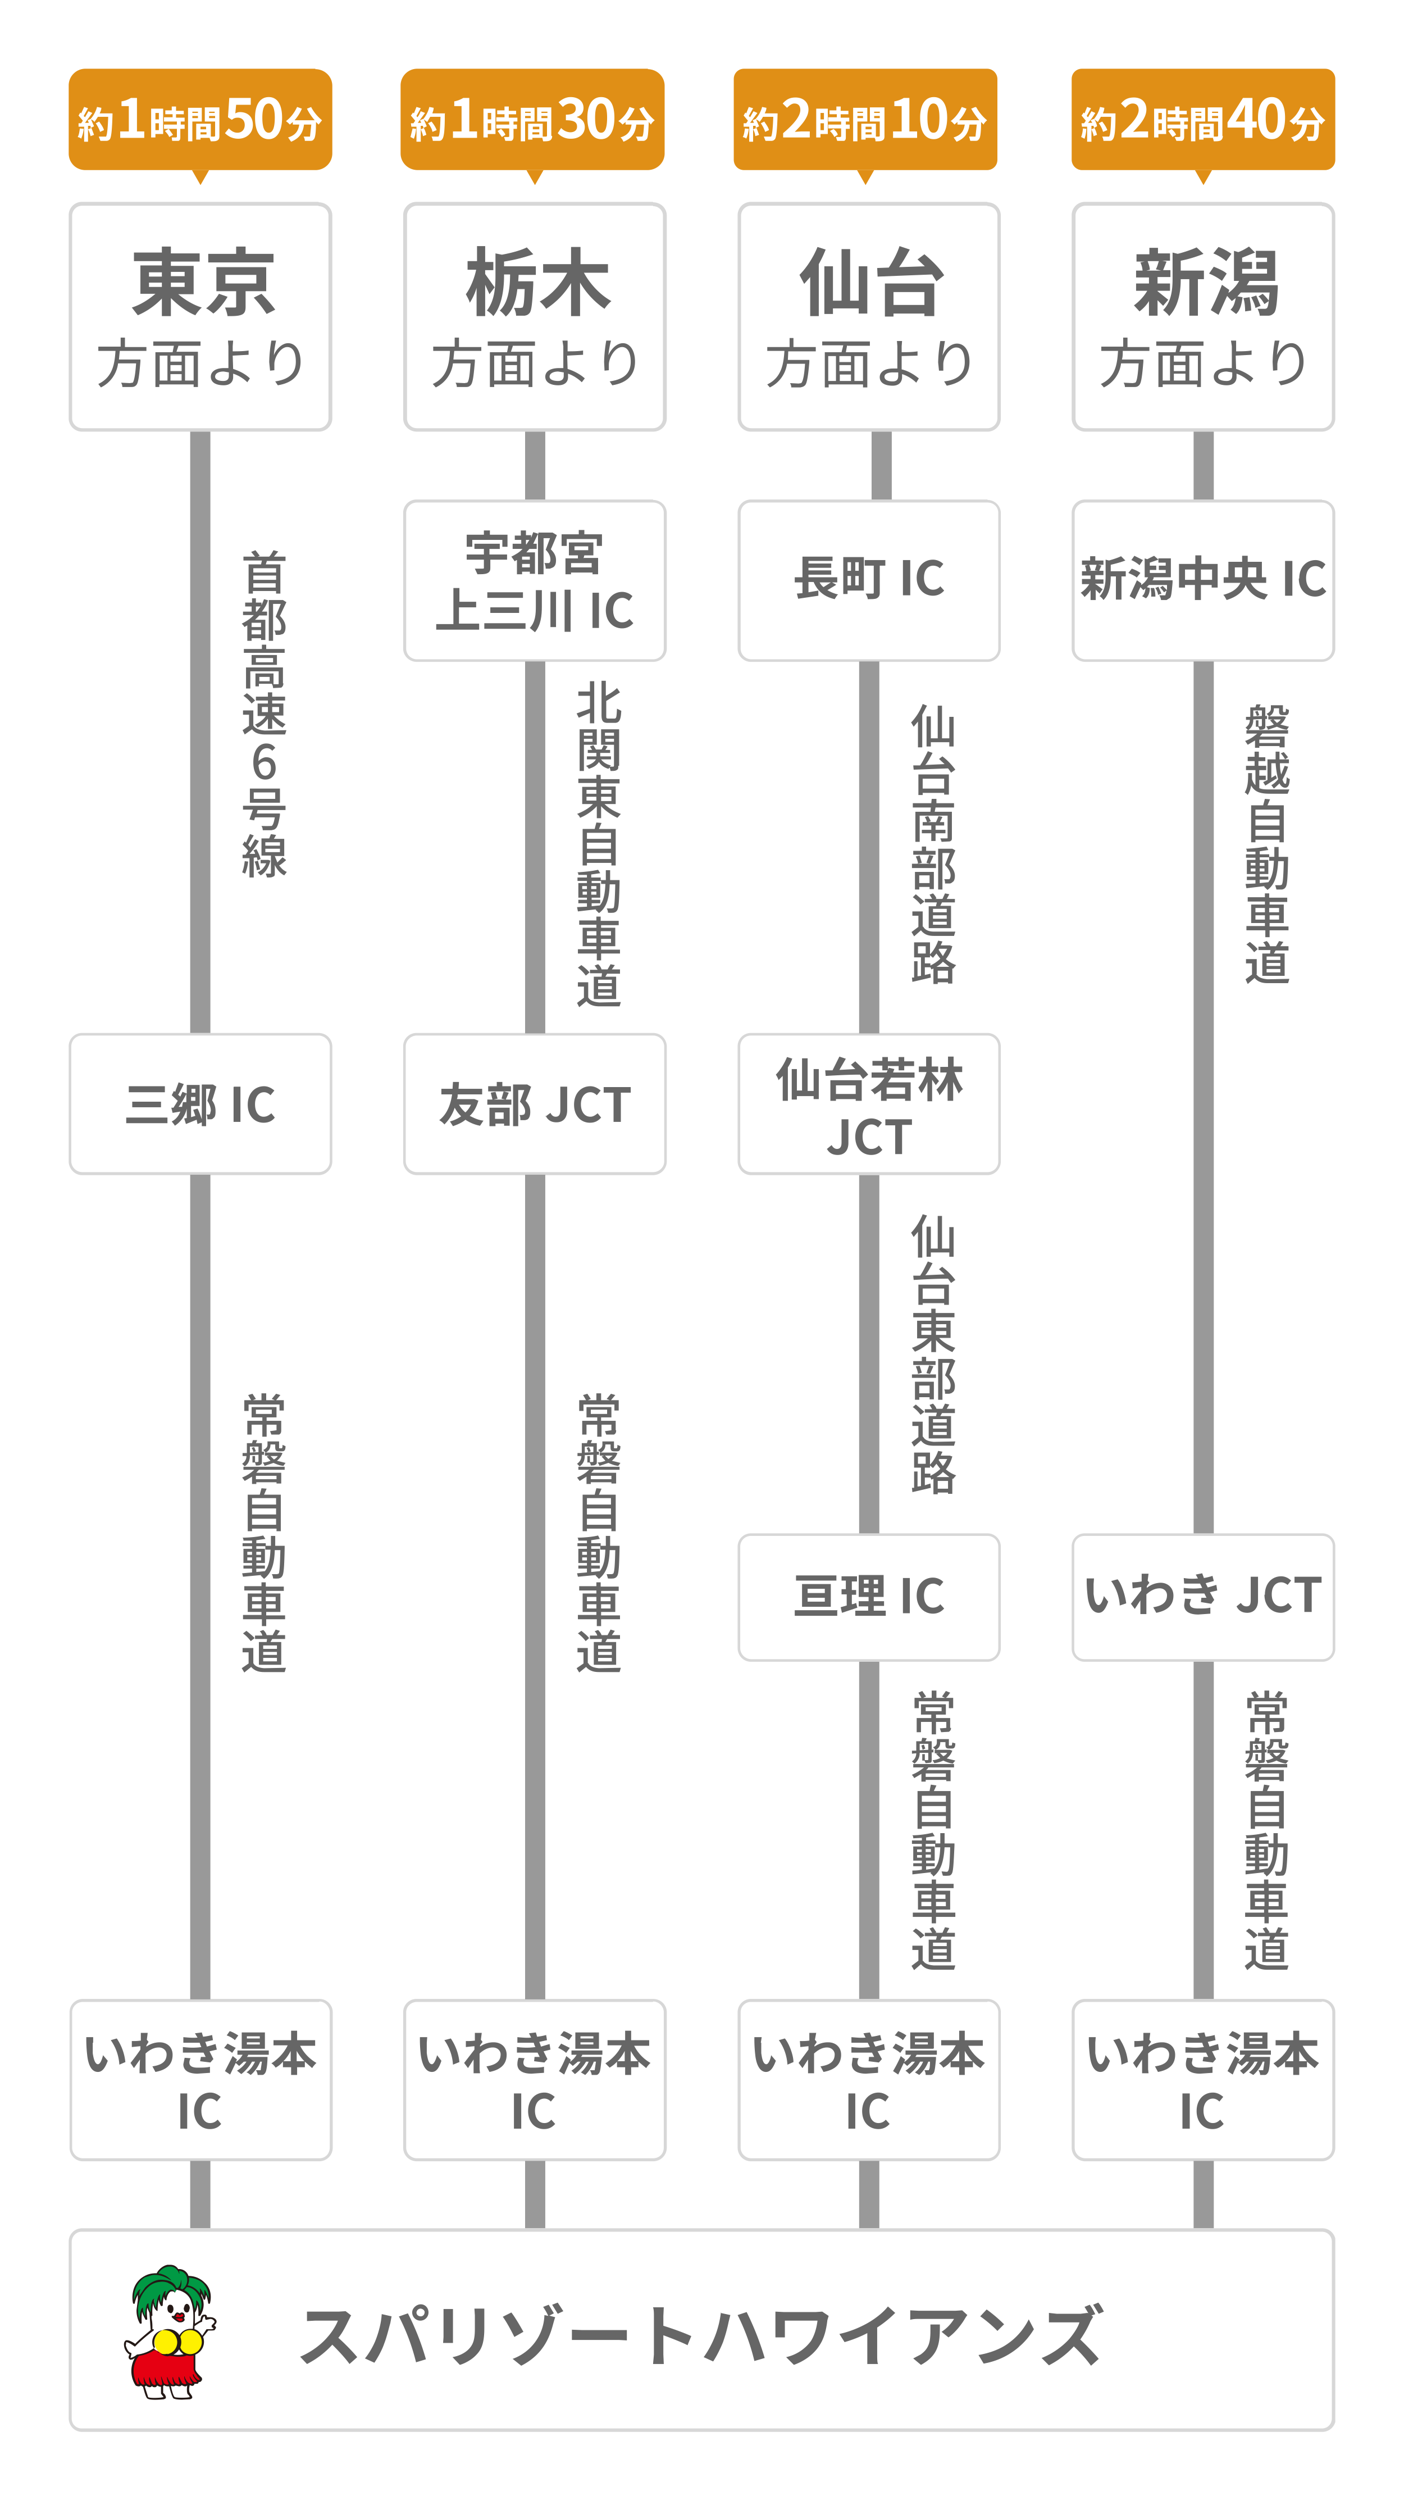 <svg xmlns="http://www.w3.org/2000/svg" width="327" height="582" fill="none"><path fill="#fff" d="M0 0h327v582H0z"/><g clip-path="url(#a)"><path fill="#fff" d="M307.9 47h-55.1a3.1 3.1 0 0 0-3.2 3.2v47.2c0 1.7 1.4 3.1 3.2 3.1h55c1.8 0 3.2-1.4 3.2-3.1V50.2c0-1.7-1.4-3.1-3.1-3.1Z"/><path fill="#D7D7D7" d="M307.9 48c1.2 0 2.3 1 2.3 2.2v47.2c0 1.2-1 2.3-2.3 2.3h-55.1c-1.3 0-2.3-1-2.3-2.3V50.2c0-1.2 1-2.3 2.3-2.3h55Zm0-1h-55.1a3.1 3.1 0 0 0-3.2 3.2v47.2c0 1.7 1.4 3.1 3.2 3.1h55c1.8 0 3.2-1.4 3.2-3.1V50.2c0-1.7-1.4-3.1-3.1-3.1Z"/><path fill="#666" d="m269.6 67.8 2.5 2-1.2 1.4-1.3-1.3v3.6h-2v-3.4c-.6 1-1.4 1.8-2.2 2.4l-1.3-1.4c1.1-.8 2.3-2 3.1-3.4h-2.6V66h3v-1.4h-3V63h1.5c0-.5-.2-1.3-.5-1.9l1-.2h-1.9v-1.7h3v-1.5h2V59h2.8v1.7h-1.8l1 .2-.8 2h1.7v1.6h-3V66h2.9v1.7h-2.9v.1Zm-2.3-7c.2.6.5 1.4.5 2l-.8.2h3.4l-1.2-.3c.3-.5.5-1.3.7-1.9h-2.6Zm13.2 4.2H279v8.5h-2V65H275c0 2.6-.4 6.2-2.7 8.6-.2-.4-1-1.1-1.4-1.4 2-2 2.2-5 2.2-7.4v-6l1.2.3c1.6-.4 3.3-1 4.4-1.5l1.6 1.5a28 28 0 0 1-5.3 1.6V63h5.4v2ZM284.6 65.4a12 12 0 0 0-3-1.7l1.1-1.6c1 .4 2.4 1 3 1.6l-1.1 1.7Zm13 1v.7c-.2 3.8-.4 5.3-.9 5.8-.4.4-.8.6-1.3.6h-2c0-.4-.3-1.2-.5-1.6h1.6c.2 0 .4 0 .6-.2.1-.1.3-.6.4-1.6l-1 .7c-.3-.5-.8-1.3-1.4-1.8l1-.6c.5.5 1.1 1.1 1.4 1.6l.2-1.9H289l-.8.9 1.2.2c-.2 1.5-.5 3-1.5 3.9l-1.3-1c.7-.6 1-1.6 1.2-2.7l-.9.7-1.1-1.2-2 4.4-1.8-1.1a57 57 0 0 0 2.6-5.9l1.7 1.2-.2.7c1-.7 1.9-1.7 2.5-2.8h-1.2v-7l1 .3c.9-.3 1.9-.9 2.5-1.3l1.4 1.4-3 1.2v1h2.3v1.6h-2.3v1.1h5.8v-1.1h-2.5V61h2.5v-1h-2.6v-1.6h4.5v7H291l-.6 1h7.4Zm-12-5.6a11 11 0 0 0-3-1.8l1.2-1.5a13 13 0 0 1 3 1.6l-1.2 1.7Zm5.4 8.3c.2 1 .4 2.3.4 3.2l-1.4.2c0-.9-.1-2.2-.4-3.1l1.4-.2Zm1.6-.3 1 2.4-1.2.5c-.1-.7-.6-1.8-1-2.5l1.2-.4ZM261.5 81.7c0 .7 0 1.4-.2 2h5v.5c-.3 3.6-.5 5-1 5.5-.3.3-.6.4-1 .4H262a2 2 0 0 0-.3-1l2.1.1.6-.1c.4-.3.6-1.6.8-4.5h-4.1a7.2 7.2 0 0 1-4 5.6l-.7-.8c3.5-1.6 3.8-4.8 4-7.7h-3.9v-1h5.1v-2.1h1v2.2h5.1v.9h-6.3ZM275.2 80.4l-.5 1.5h5v8.2h-.9v-.6h-8v.6h-1V82h4l.3-1.5h-4.8v-1h11v1h-5.1Zm-4.4 8.2h1.7v-5.8h-1.7v5.8Zm5.3-5.8h-2.7v1.4h2.7v-1.4Zm0 2.2h-2.7v1.4h2.7V85Zm-2.7 3.6h2.7V87h-2.7v1.5Zm5.4-5.8H277v5.8h2v-5.8ZM287.8 82.8l.1 3.1c1.6.5 3 1.3 4 2.2l-.7.9c-.8-.8-2-1.6-3.2-2v.8c0 1-.6 1.9-2.3 1.9-1.6 0-3-.6-3-2 0-1.1 1-2 3.2-2h1v-5.1l-.2-1.3h1.2v2.5c1 0 2.5 0 3.6-.2v1l-3.7.2Zm-.8 3.9-1.3-.2c-1.2 0-2 .5-2 1.2 0 .6.7 1 2 1 .8 0 1.3-.4 1.3-1.3v-.7ZM298 79.3a23 23 0 0 0-.6 3.4c.5-1.3 1.8-2.8 3.4-2.8 1.6 0 2.8 1.7 2.8 4.3 0 3.4-2.2 5-5.3 5.5l-.5-.9c2.7-.4 4.8-1.5 4.8-4.6 0-2-.7-3.4-2-3.4-1.5 0-3 2.3-3.1 4v1.4l-1 .1-.1-2a33 33 0 0 1 .5-5h1Z"/><path fill="#fff" d="M307.9 116.3h-55.1a3.1 3.1 0 0 0-3.2 3.1V151c0 1.7 1.4 3.1 3.2 3.1h55c1.8 0 3.2-1.4 3.2-3.1v-31.5c0-1.7-1.4-3.1-3.1-3.1Z"/><path fill="#D7D7D7" d="M307.9 117c1.3 0 2.4 1 2.4 2.4V151c0 1.3-1 2.5-2.4 2.5h-55.1a2.5 2.5 0 0 1-2.5-2.5v-31.5c0-1.4 1.1-2.5 2.5-2.5h55Zm0-.7h-55.1a3.1 3.1 0 0 0-3.2 3.1V151c0 1.7 1.4 3.1 3.2 3.1h55c1.8 0 3.2-1.4 3.2-3.1v-31.5c0-1.7-1.4-3.1-3.1-3.1Z"/><path fill="#666" d="m255.2 136 1.6 1.2-.7 1-.9-.9v2.4H254v-2.3c-.4.7-1 1.2-1.4 1.6a5 5 0 0 0-.9-1c.7-.4 1.5-1.2 2-2H252v-1.2h2v-.8h-2v-1h1a5 5 0 0 0-.3-1.3l.7-.2H252v-1h1.9v-1h1.2v1h1.9v1h-1.2l.7.2-.5 1.2h1v1h-1.9v1h1.9v1h-1.9v.1Zm-1.5-4.5.4 1.3-.5.1h2.1l-.7-.1.4-1.3h-1.7Zm8.5 2.7h-1v5.4h-1.3v-5.4h-1.2c0 1.7-.2 4-1.7 5.5a3 3 0 0 0-.9-.9c1.3-1.3 1.4-3.2 1.4-4.7v-3.8l.8.2c1-.3 2-.6 2.8-1l1 1c-1 .4-2.2.7-3.4 1v1.5h3.5v1.2ZM264.8 134.5c-.4-.4-1.3-.8-2-1.1l.8-1c.6.2 1.5.6 2 1l-.8 1Zm8.3.6v.5c-.2 2.3-.3 3.3-.6 3.6l-.8.5h-1.3c0-.3-.2-.8-.4-1.1h1.4l.3-1.1-.6.4a6 6 0 0 0-.9-1.1l.6-.4 1 1v-1.2h-4.2l-.5.5.7.2c0 1-.3 1.9-.9 2.4l-.9-.5c.5-.4.7-1 .8-1.8l-.5.4-.7-.7-1.3 2.8-1.2-.7 1.7-3.7 1 .7v.4c.6-.4 1.2-1 1.6-1.8h-.8V130l.6.2 1.6-.8 1 .9-2 .7v.7h1.5v1h-1.5v.7h3.7v-.7h-1.6v-1h1.6v-.7h-1.7v-1h2.9v4.4h-4c0 .3-.1.5-.3.7h4.7Zm-7.7-3.5a7 7 0 0 0-1.9-1.2l.7-1 2 1-.8 1.2Zm3.4 5.3c.2.6.3 1.4.3 2h-1c.1-.5 0-1.3-.1-2h.8Zm1-.3.7 1.6-.8.3c0-.5-.3-1.1-.6-1.6l.7-.3ZM283.6 131.3v5.5h-1.4v-.6h-2.5v3.5h-1.4v-3.5H276v.6h-1.4v-5.5h3.8v-2h1.4v2h3.9Zm-5.3 3.7v-2.4H276v2.4h2.4Zm4 0v-2.4h-2.6v2.4h2.5ZM291.3 135.7c.7 1.4 2 2.3 4 2.7l-.8 1.2a6.1 6.1 0 0 1-4.4-3.4c-.6 1.5-1.9 2.7-4.4 3.5-.2-.3-.5-1-.8-1.2 2.3-.6 3.4-1.6 4-2.8H285v-1.3h1.1v-3.6h3.2v-1.4h1.3v1.4h3.3v3.6h1v1.3h-3.7Zm-2-1.3v-2.3h-1.7v2.3h1.6Zm1.4-2.3v.9l-.1 1.4h2v-2.3h-2ZM299.3 130.6h1.7v8.1h-1.7v-8.1ZM302.6 134.7c0-2.7 1.7-4.3 3.8-4.3 1 0 1.8.5 2.3 1l-.8 1.1c-.4-.4-.9-.7-1.5-.7-1.3 0-2.2 1-2.2 2.8 0 1.8.9 2.9 2.1 2.9.7 0 1.3-.4 1.7-.8l.9 1c-.7.8-1.6 1.2-2.6 1.2-2 0-3.8-1.5-3.8-4.2Z"/><path fill="#fff" d="M308 357h-55.4a3 3 0 0 0-3 3v23.9a3 3 0 0 0 3 3H308a3 3 0 0 0 3-3v-24a3 3 0 0 0-3-2.9Z"/><path fill="#D7D7D7" d="M308 357.6c1.3 0 2.4 1 2.4 2.4v23.9c0 1.3-1 2.4-2.4 2.4h-55.4c-1.3 0-2.4-1-2.4-2.4v-24c0-1.2 1-2.3 2.4-2.3H308Zm0-.6h-55.4a3 3 0 0 0-3 3v23.9a3 3 0 0 0 3 3H308a3 3 0 0 0 3-3v-24a3 3 0 0 0-3-2.9Z"/><path fill="#666" d="M254.7 368.8v2.3c.2 1.6.5 2.6 1.2 2.6.5 0 1-1.2 1.2-2.1l1 1.3c-.7 2-1.4 2.6-2.2 2.6-1.2 0-2.3-1.1-2.6-4a32.4 32.4 0 0 1-.2-4h1.7l-.1 1.3Zm7.6 4.5-1.5.5a11 11 0 0 0-2-5.7l1.5-.4c1 1.2 1.8 3.9 2 5.6ZM267.7 368.5l-.6.8v.4a5.3 5.3 0 0 1 3.2-1.2c1.7 0 3 1.2 3 3 0 2.2-1.4 3.5-4 4l-.7-1.3c1.9-.3 3.2-1 3.2-2.8 0-.8-.6-1.6-1.7-1.6-1.2 0-2.2.6-3.1 1.4v4.6h-1.4v-3.2l-1.3 2-.9-1.2 2.4-3.1v-.8l-2 .3-.1-1.4a12.7 12.7 0 0 0 2.2-.2v-1.8h1.6l-.2 1.6.4.5ZM283.5 370.3l-1.7.4 1 1.8-.7.9-2.4-.4.1-1h1.2l-.5-1h-4.8v-1.3c1.6.2 3 .2 4.3 0l-.2-.4-.3-.6h-3.7l-.1-1.3c1.2.2 2.3.2 3.3.1l-.5-.9 1.5-.3.4 1.1a13 13 0 0 0 2-.5l.3 1.2-1.9.5.2.4.3.6 2-.6.2 1.3Zm-6.1 2-.3 1c0 .8.5 1.2 2 1.2 1 0 2 0 2.8-.2v1.4l-2.8.2c-2 0-3.3-.7-3.3-2.2l.2-1.5 1.4.1ZM288 374l1-.8c.4.6.8.8 1.3.8.7 0 1-.3 1-1.5v-5.4h1.7v5.6c0 1.5-.8 2.8-2.5 2.8-1.2 0-2-.5-2.5-1.5ZM294.6 371.3c0-2.7 1.7-4.3 3.8-4.3 1 0 1.8.5 2.3 1l-.8 1c-.4-.3-.9-.6-1.5-.6-1.3 0-2.2 1-2.2 2.8 0 1.8.9 2.8 2.1 2.8.7 0 1.3-.3 1.7-.8l.9 1c-.7.8-1.6 1.3-2.6 1.3-2 0-3.8-1.5-3.8-4.2ZM303.8 368.5h-2.3v-1.4h6.3v1.4h-2.3v6.8h-1.7v-6.8Z"/><path fill="#fff" d="M307.9 465.4h-55.1a3.1 3.1 0 0 0-3.2 3.1V500c0 1.8 1.4 3.2 3.2 3.2h55c1.8 0 3.2-1.4 3.2-3.2v-31.5c0-1.7-1.4-3.1-3.1-3.1Z"/><path fill="#D7D7D7" d="M307.9 466c1.3 0 2.4 1.2 2.4 2.5V500c0 1.4-1 2.5-2.4 2.5h-55.1a2.5 2.5 0 0 1-2.5-2.5v-31.5c0-1.3 1.1-2.4 2.5-2.4h55Zm0-.6h-55.1a3.1 3.1 0 0 0-3.2 3.1V500c0 1.8 1.4 3.2 3.2 3.2h55c1.8 0 3.2-1.4 3.2-3.2v-31.5c0-1.7-1.4-3.1-3.1-3.1Z"/><path fill="#666" d="M255.1 475.6v2.4c.2 1.5.6 2.6 1.2 2.6s1-1.3 1.2-2.1l1 1.3c-.6 1.9-1.3 2.6-2.2 2.6-1.2 0-2.2-1.1-2.5-4a32.4 32.4 0 0 1-.2-4.1h1.6l-.1 1.3Zm7.6 4.5-1.5.6a11 11 0 0 0-1.9-5.7l1.4-.4a12 12 0 0 1 2 5.5ZM268.1 475.4l-.6.8v.3a5.3 5.3 0 0 1 3.2-1c1.7 0 3 1.1 3 2.9 0 2.2-1.3 3.5-4 4l-.7-1.3c2-.3 3.3-1 3.3-2.8 0-.8-.7-1.6-1.8-1.6-1.2 0-2.2.6-3.1 1.4v3.7l.1.9H266v-3.2l-1.3 2-.8-1.2a51 51 0 0 0 2.3-3.1v-.8l-2 .2v-1.4a12.7 12.7 0 0 0 2.1-.1v-1.8h1.6l-.2 1.6.4.5ZM284 477.2l-1.7.4.9 1.8-.7.8-2.4-.3.2-1h1.1l-.5-1h-4.8v-1.3c1.6.2 3 .2 4.3 0l-.2-.4-.2-.6h-3.8v-1.3c1.2.1 2.3.2 3.2.1l-.5-1 1.6-.2.3 1a13 13 0 0 0 2.1-.4l.2 1.2-1.8.4.2.5.2.6 2-.6.2 1.3Zm-6.2 2-.2 1c0 .7.5 1.2 1.9 1.2 1 0 2 0 2.9-.2v1.4l-2.9.2c-2 0-3.3-.7-3.3-2.2 0-.5.1-1.1.3-1.5l1.3.1ZM287.6 478c-.4-.4-1.2-.9-1.9-1.2l.7-1 2 1-.8 1.1Zm3.7.4c0 .2-.2.4-.3.5h4.8v.5c-.1 2-.3 3-.6 3.3-.2.3-.4.4-.7.4h-1c0-.3-.2-.8-.4-1.1h1.1l.3-2h-.4a8 8 0 0 1-2.2 3.1l-1-.6c.9-.6 1.5-1.5 2-2.5h-.7a9.7 9.7 0 0 1-2.6 2.9l-.8-.8c.8-.5 1.6-1.3 2.1-2.1h-.6l-1.1 1a7 7 0 0 0-.9-.7l-1.2 2.7-1.2-.8 1.8-3.5 1 .8-.3.6a6 6 0 0 0 1.6-1.7h-1.2v-1h7.2v1h-4.7Zm-3.1-3.4c-.4-.4-1.2-.9-2-1.1l.8-1c.7.2 1.5.7 2 1l-.8 1.1Zm7 2h-5.5v-3.8h5.5v3.7ZM294 474h-3v.5h3v-.5Zm0 1.4h-3v.5h3v-.5ZM303.4 476.3a9.6 9.6 0 0 0 3.8 4l-1 1.2-1.8-1.5v1.3h-1.8v1.8h-1.4v-1.8h-1.9V480c-.5.6-1 1-1.7 1.4l-1-1c1.6-1 3-2.5 3.8-4.2h-3.3V475h4.1v-2.2h1.4v2.2h4.2v1.3h-3.4Zm-2.2 3.6v-2.4c-.5 1-1 1.7-1.7 2.4h1.7Zm3.2 0c-.7-.7-1.3-1.5-1.8-2.4v2.4h1.8ZM275.4 487.4h1.7v8.2h-1.7v-8.2ZM278.7 491.5c0-2.7 1.7-4.3 3.8-4.3 1 0 1.8.5 2.4 1l-.9 1.1c-.4-.4-.9-.7-1.5-.7-1.2 0-2.2 1-2.2 2.8 0 1.8.9 2.9 2.2 2.9.7 0 1.2-.3 1.7-.8l.8 1c-.7.8-1.5 1.2-2.6 1.2-2 0-3.7-1.5-3.7-4.2ZM290.4 170h9.6v.8h-6l-.6.7h5.8v2.5H298v-.3h-4.7v.4h-1v-1.7l-1.7 1-.6-.9c1-.3 2-1 2.8-1.7h-2.5v-.7Zm1.5-2.5c0 1-.3 1.9-1.2 2.5l-.6-.6c.7-.5 1-1.1 1-1.8h-.9v-.7h1v-2.2h1.2l.2-.7h1l-.3.7h1.4v2h.4v.7h-.4v1.6c0 .4 0 .6-.3.7-.3.2-.6.2-1.1.2 0-.2-.1-.5-.3-.7h-.5v-1.5h.6v1.4h.6l.2-.1v-1.6l-2 .1Zm0-.7 2-.1v-1.3h-2v1.4Zm1-1.3.4 1-.6.2c0-.3-.2-.7-.4-1l.6-.2Zm5.2 6.7h-4.8v.8h4.8v-.8Zm1.4-5.3a4 4 0 0 1-1.3 1.8l2 .5-.5.7c-.9-.1-1.6-.4-2.3-.7l-2.1.7c0-.3-.3-.6-.4-.8.7 0 1.3-.2 1.8-.4l-.9-1 .6-.2h-1v-.7h3.6l.5.1Zm-2.8-2c0 .7-.2 1.4-1.1 1.9l-.6-.6c.8-.4 1-.8 1-1.2v-.8h2.8v1.3l.1.3h.4c.1 0 .2-.1.2-.8l.7.3c0 1-.3 1.2-.8 1.2h-.6c-.7 0-.9-.2-.9-1v-.6h-1.2Zm-.1 2.6.8.8c.4-.2.7-.5.9-.8h-1.7ZM293.3 183.5c.7.3 1.5.3 2.6.3h4.4l-.4 1h-4c-2.2 0-3.6-.3-4.5-1.9a6 6 0 0 1-.8 2.2 2 2 0 0 0-.7-.6c.8-1.3.8-3 .8-4.5h.9v1.4c.2.6.4 1 .8 1.4v-3.5h-2.2v-1h2v-1.1h-1.6v-1h1.6V175h1v1.3h1.5v.9h-1.6v1.1h1.8v1h-1.6v1.3h1.5v1h-1.5v1.9Zm1.8-6.7h2V175h.9v1.8h2.2v.9h-2.1c0 1 .1 1.9.3 2.6l.8-2 .8.2c-.3 1-.8 2.1-1.3 3 .2.6.4 1 .7 1 .2 0 .2-.5.3-1.6.2.3.5.4.7.5-.1 1.5-.4 2-1.1 2-.5 0-1-.4-1.3-1l-1.3 1.2-.6-.8c.6-.3 1.1-.8 1.6-1.4-.3-1-.5-2.3-.6-3.7h-1v3.4l1-.6.3.7-2.7 1.7-.5-.8 1-.5v-4.8Zm4.2 0a6 6 0 0 0-1-1.4l.7-.3 1 1.2-.7.5ZM299 187.5v8.6h-1v-.6h-5.6v.6h-1v-8.6h2.8l.4-1.5 1.2.1-.6 1.4h3.9Zm-6.6 1v1.4h5.6v-1.4h-5.6Zm0 2.3v1.4h5.6v-1.4h-5.6Zm5.6 3.8v-1.4h-5.6v1.4h5.6ZM300 199.5v.5c-.1 4.6-.2 6.1-.6 6.6-.2.3-.4.4-.8.5h-1.3l-.3-1h1.2l.3-.1c.3-.3.4-1.7.5-5.5h-1.3c-.2 3-.6 5.3-2.5 6.7l-.8-.8.2-.1-4.3.5-.2-1 2.3-.1v-.8h-2v-.8h2v-.6h-2v-3.3h2v-.5h-2.2v-.8h2.2v-.6h-2c0-.1 0-.5-.2-.7a33 33 0 0 0 4.8-.5l.4.8-2 .3v.7h2.2v.6h1.2v-2.3h1v2.3h2.2Zm-8.7 2h1.1v-.6h-1.1v.7Zm1.1 1.4v-.7h-1.1v.7h1.1Zm1 2.7 2-.2c1-1.3 1.2-3 1.3-5h-1.1v-.8h-2.2v.6h2v3.3h-2v.6h2v.7h-2v.8Zm1.1-4v-.7h-1.1v.7h1.1Zm-1.1.6v.7h1.1v-.7h-1.1ZM300.1 216.6h-4.4v1.6h-1v-1.6h-4.4v-1h4.3v-.7h-3.2v-4.3h3.2v-.7h-4v-1h4v-.9h1v1h4.2v1h-4.1v.6h3.3v4.3h-3.3v.8h4.4v1Zm-7.7-4.2h2.2v-1h-2.2v1Zm2.2 1.7v-1h-2.2v1h2.2Zm1-2.7v1h2.3v-1h-2.2Zm2.3 1.7h-2.2v1h2.2v-1ZM292.6 226.8c.5.8 1.4 1.1 2.7 1.2l5-.1-.3 1h-4.8c-1.4 0-2.3-.4-3-1.2l-1.6 1.4-.5-1.1 1.5-1.1v-2.6h-1.4v-1h2.5v3.5Zm-.5-5.1a8.2 8.2 0 0 0-1.8-1.8l.8-.6c.6.5 1.5 1.2 1.8 1.7l-.8.7Zm3.7.2.1-.7h-2.8v-.8h1.7c-.1-.4-.3-.7-.6-1l.8-.3c.4.3.7.8.8 1.2h-.3 1.7l.7-1.2 1 .2-.7 1h1.9v1h-3l-.4.7h2.5v5.2H294V222h1.8Zm2.4.8H295v.8h3.2v-.8Zm0 1.5H295v.7h3.2v-.7Zm0 1.4H295v.8h3.2v-.8ZM299.7 395.3v2.4h-1v-1.6h-7.2v1.6h-1v-2.4h1.6l-.7-1.2.9-.4.9 1.3-.7.3h2v-1.7h1.1v1.7h2l-.7-.3.9-1.3 1 .4c-.3.4-.6.9-1 1.2h1.9Zm-.6 7c0 .5-.2.7-.5.9l-1.8.1-.3-.9a35.4 35.4 0 0 0 1.5-.1v-1.4h-2.3v2.9h-1v-2.9h-2.5v2.4h-1V400h3.5v-.8h-2.5v-2.4h5.8v2.4h-2.3v.8h3.4v2.3Zm-6-3.9h3.8v-.9h-3.7v1ZM290.2 410.7h9.6v.8h-6c0 .2-.3.4-.5.6h5.7v2.6h-1v-.3h-4.8v.4h-1V413l-1.7 1c0-.2-.4-.6-.5-.8 1-.4 2-1 2.8-1.7h-2.6v-.8Zm1.6-2.5c0 .9-.4 1.8-1.2 2.4l-.6-.5c.7-.5 1-1.2 1-1.9l-.9.1v-.7h1v-2.2h1.1l.2-.8 1 .1-.2.7h1.4v2l.4-.1v.7h-.4v1.7c0 .3 0 .6-.3.7l-1.1.1-.3-.6h-.5v-1.5h.6v1.4h.6c.1 0 .2 0 .2-.2v-1.5h-2v.1Zm0-.7 2-.1V406h-2v1.4Zm1-1.3.4.9-.7.3-.3-1 .5-.2Zm5.1 6.7h-4.7v.8h4.7v-.8Zm1.5-5.3a4 4 0 0 1-1.3 1.8l2 .5-.6.7c-.8-.1-1.6-.4-2.2-.7-.6.3-1.3.5-2.1.6l-.4-.7c.6 0 1.2-.2 1.8-.5l-1-1 .6-.1h-1v-.8h3.6l.6.2Zm-2.8-2c0 .7-.2 1.4-1.1 1.8l-.6-.6c.8-.3.9-.7.9-1.2v-.7h2.8v1.3c0 .2 0 .2.2.2h.3c.2 0 .2 0 .3-.7l.7.2c0 1-.3 1.2-.8 1.2h-.7c-.6 0-.8-.2-.8-.9v-.6h-1.2Zm-.1 2.5c.2.3.4.6.8.8.4-.2.7-.4.9-.8h-1.7ZM299 417.1v8.6h-1.1v-.5h-5.6v.6h-1V417h2.8l.3-1.5 1.3.2-.6 1.3h3.9Zm-6.7 1v1.4h5.6v-1.4h-5.6Zm0 2.4v1.4h5.6v-1.4h-5.6Zm5.6 3.7v-1.4h-5.6v1.4h5.6ZM299.9 429.2v.5c-.1 4.5-.3 6-.6 6.5-.2.4-.4.5-.8.5a7 7 0 0 1-1.3 0l-.3-1 1.1.1c.2 0 .3 0 .4-.2.3-.3.4-1.7.5-5.5h-1.3c-.2 3-.7 5.3-2.6 6.8-.1-.3-.5-.6-.7-.8l.2-.2-4.4.5v-.9c.5 0 1.3 0 2.2-.2v-.8h-2v-.7h2v-.6h-2v-3.3h2v-.6H290v-.8h2.3v-.6l-2 .1c0-.2 0-.5-.2-.7 1.6 0 3.6-.3 4.7-.6l.5.8-2 .3v.7h2.2v.7h1.1v-2.4h1v2.4h2.3Zm-8.7 2h1.1v-.6h-1.1v.6Zm1.1 1.3v-.6h-1.1v.6h1.1Zm1 2.8 2-.3c1-1.2 1.2-2.9 1.3-4.9h-1.2v-.8h-2.2v.6h2.1v3.3h-2v.6h2v.7h-2v.7Zm1.1-4v-.8h-1.2v.7h1.2Zm-1.2.5v.7h1.2v-.7h-1.2ZM300 446.3h-4.5v1.5h-1v-1.5H290v-1h4.4v-.7h-3.2v-4.4h3.2v-.6h-4v-1h4v-1h1v1h4.1v1h-4v.6h3.2v4.4h-3.3v.7h4.5v1Zm-7.8-4.3h2.3v-.9h-2.3v1Zm2.3 1.7v-.9h-2.2v1h2.2Zm1-2.6v1h2.3v-1h-2.3Zm2.3 1.7h-2.3v1h2.3v-1ZM292.5 456.5c.5.7 1.4 1 2.6 1.1h5l-.3 1h-4.7c-1.4 0-2.3-.4-3-1.3l-1.6 1.4-.6-1 1.6-1.2V454h-1.4v-1h2.4v3.6Zm-.5-5.2a8.2 8.2 0 0 0-1.8-1.7l.7-.6c.7.4 1.6 1.1 2 1.6l-.9.7Zm3.6.3.2-.8H293v-.8h1.7l-.6-1 .8-.3.8 1.2-.3.1h1.7l.6-1.3 1 .2c-.1.4-.4.8-.6 1.1h1.9v.9h-3l-.4.7h2.5v5.2H294v-5.2h1.8Zm2.5.7h-3.3v.8h3.3v-.8Zm0 1.5h-3.3v.8h3.3v-.8Zm0 1.5h-3.3v.8h3.3v-.8Z"/><path fill="#999" d="M282.7 100.5H278v15.8h4.7v-15.8ZM282.7 154H278v203h4.7V154ZM282.7 386.9H278v78.5h4.7V387ZM282.7 503.1H278V519h4.7V503Z"/><path fill="#fff" d="M230 465.4h-55a3.1 3.1 0 0 0-3.2 3.1V500c0 1.8 1.4 3.2 3.1 3.2H230c1.7 0 3.1-1.4 3.1-3.2v-31.5c0-1.7-1.4-3.1-3.1-3.1Z"/><path fill="#D7D7D7" d="M230 466c1.4 0 2.5 1.2 2.5 2.5V500c0 1.4-1.1 2.5-2.5 2.5h-55a2.5 2.5 0 0 1-2.5-2.5v-31.5c0-1.3 1-2.4 2.4-2.4H230Zm0-.6h-55a3.1 3.1 0 0 0-3.2 3.1V500c0 1.8 1.4 3.2 3.1 3.2H230c1.7 0 3.1-1.4 3.1-3.2v-31.5c0-1.7-1.4-3.1-3.1-3.1Z"/><path fill="#666" d="M177.3 475.6v2.4c.2 1.5.5 2.6 1.2 2.6.5 0 1-1.3 1.1-2.1l1.1 1.3c-.7 1.9-1.4 2.6-2.3 2.6-1.1 0-2.2-1.1-2.5-4a32.4 32.4 0 0 1-.2-4.1h1.7l-.2 1.3Zm7.5 4.5-1.4.6a11 11 0 0 0-2-5.7l1.4-.4c1 1.2 2 3.9 2 5.5ZM190.2 475.4c0 .2-.3.5-.5.8v.3a5.3 5.3 0 0 1 3.2-1c1.7 0 3 1.1 3 2.9 0 2.2-1.4 3.5-4.1 4l-.7-1.3c2-.3 3.3-1 3.3-2.8 0-.8-.7-1.6-1.8-1.6s-2.1.6-3 1.4V482.7h-1.4v-3.2l-1.3 2-.9-1.2 2.3-3.1v-.8l-1.9.2-.1-1.4a12.7 12.7 0 0 0 2.2-.1v-1.8h1.6l-.3 1.6.4.5ZM206.1 477.2l-1.7.4 1 1.8-.7.8-2.4-.3.1-1h1.2l-.5-1h-4.8v-1.3c1.5.2 3 .2 4.3 0l-.2-.4-.3-.6h-3.8v-1.3c1.2.1 2.3.2 3.3.1l-.5-1 1.5-.2.4 1a13 13 0 0 0 2-.4l.3 1.2-1.9.4.2.5.3.6 2-.6.2 1.3Zm-6.1 2c-.2.3-.3.8-.3 1 0 .7.5 1.2 2 1.2 1 0 2 0 2.8-.2v1.4l-2.8.2c-2 0-3.3-.7-3.3-2.2l.2-1.5 1.4.1ZM209.7 478c-.4-.4-1.2-.9-1.8-1.2l.7-1 1.9 1-.8 1.1Zm3.8.4-.3.5h4.8v.5c-.2 2-.3 3-.6 3.3-.2.3-.5.4-.7.4h-1.1c0-.3-.1-.8-.3-1.1h1c.2-.3.3-.8.3-2h-.4a8 8 0 0 1-2.1 3.1l-1-.6c.8-.6 1.5-1.5 1.9-2.5h-.7a9.7 9.7 0 0 1-2.5 2.9 8 8 0 0 0-.9-.8c.8-.5 1.6-1.3 2.2-2.1h-.7l-1.1 1-.8-.7-1.3 2.7-1.2-.8a33 33 0 0 0 1.8-3.5l1 .8-.2.6c.6-.4 1.2-1 1.6-1.7h-1.3v-1h7.3v1h-4.7Zm-3.2-3.4c-.4-.4-1.2-.9-1.9-1.1l.8-1c.6.2 1.5.7 1.9 1l-.8 1.1Zm7 2H212v-3.8h5.5v3.7Zm-1.2-2.9h-3v.5h3v-.5Zm0 1.4h-3v.5h3v-.5ZM225.5 476.3a9.6 9.6 0 0 0 3.9 4c-.3.3-.8.8-1 1.2-.7-.4-1.3-.9-1.8-1.5v1.3h-1.9v1.8h-1.3v-1.8h-2V480c-.5.6-1 1-1.7 1.4-.2-.3-.6-.8-1-1 1.6-1 3-2.5 3.9-4.2h-3.4V475h4.2v-2.2h1.3v2.2h4.2v1.3h-3.4Zm-2.1 3.6v-2.4c-.5 1-1.1 1.7-1.8 2.4h1.8Zm3.1 0c-.7-.7-1.3-1.5-1.8-2.4v2.4h1.8ZM197.6 487.4h1.6v8.2h-1.6v-8.2ZM200.8 491.5c0-2.7 1.8-4.3 3.8-4.3 1 0 1.9.5 2.4 1l-.8 1.1c-.5-.4-1-.7-1.5-.7-1.3 0-2.2 1-2.2 2.8 0 1.8.8 2.9 2.1 2.9.7 0 1.3-.3 1.7-.8l.9 1c-.7.8-1.6 1.2-2.6 1.2-2.1 0-3.8-1.5-3.8-4.2Z"/><path fill="#fff" d="M230 240.5h-55a3.1 3.1 0 0 0-3.2 3.2v26.7c0 1.7 1.4 3.2 3.1 3.2H230c1.7 0 3.1-1.5 3.1-3.2v-26.7c0-1.8-1.4-3.2-3.1-3.2Z"/><path fill="#D7D7D7" d="M230 241.1c1.4 0 2.5 1.2 2.5 2.6v26.7c0 1.4-1.1 2.5-2.5 2.5h-55a2.6 2.6 0 0 1-2.6-2.5v-26.7c0-1.5 1.1-2.6 2.5-2.6H230Zm0-.6h-55a3.1 3.1 0 0 0-3.2 3.2v26.7c0 1.7 1.4 3.2 3.1 3.2H230c1.7 0 3.1-1.5 3.1-3.2v-26.7c0-1.8-1.4-3.2-3.1-3.2Z"/><path fill="#666" d="M184.5 246.5c-.2.7-.6 1.4-1 2v7.8h-1.2v-5.8l-1 1c0-.3-.4-1-.6-1.3 1-1 2-2.6 2.6-4.1l1.3.4Zm6.2 2.4v7h-1.2v-.7h-3.9v.8h-1.2v-7.1h1.2v5h1.2v-7.5h1.3v7.6h1.4v-5.1h1.2ZM199.2 247.1c1 1 2.4 2.2 3 3.1l-1.2 1-.7-1c-3 0-6 .2-8 .3l-.1-1.3h1.7l1.6-3.2 1.5.5-1.5 2.6 3.7-.2-1-1 1-.8Zm-5.8 4.4h7.3v4.8h-1.4v-.4h-4.6v.4h-1.3v-4.8Zm1.3 1.2v2h4.6v-2h-4.6ZM207.5 251l-.7 1h5.3v4.3h-1.3v-.5h-4.3v.5h-1.3v-2.5l-1.5 1c-.1-.3-.6-.8-.9-1a8 8 0 0 0 3.2-2.9H203v-1.2h3.5l.5-1.1 1.3.3-.3.8h5v1.2h-5.6Zm-2-2.9h-2.3V247h2.3v-.9h1.3v1h2.5v-1h1.3v1h2.3v1.1h-2.3v1h-1.3v-1h-2.5v1h-1.3v-1Zm5.3 5.1h-4.3v1.5h4.3v-1.5ZM218 252.7l-.9-1.3v5H216v-4.5c-.4 1-1 2-1.4 2.6l-.7-1.3c.8-.9 1.5-2.3 1.9-3.6H214v-1.3h1.7V246h1.3v2.3h1.5v1.3H217v.1l1.7 2-.8 1Zm4.3-3.1c.5 1.5 1.2 3 2 4-.3.1-.7.6-1 1l-1.3-2.7v4.4h-1.3V252a9.9 9.9 0 0 1-1.9 3c-.1-.5-.5-1-.7-1.3 1-1 2-2.5 2.4-4H219v-1.3h1.8V246h1.3v2.3h2v1.3h-1.7ZM192.6 267.5l1.1-.9c.3.6.8.9 1.2.9.7 0 1.1-.4 1.1-1.5v-5.4h1.6v5.5c0 1.5-.7 2.8-2.5 2.8-1.2 0-2-.5-2.5-1.4ZM199.2 264.7c0-2.7 1.7-4.3 3.8-4.3 1 0 1.9.5 2.4 1l-.9 1.1c-.4-.4-.9-.7-1.5-.7-1.2 0-2.1 1-2.1 2.8 0 1.8.8 2.9 2 2.9.8 0 1.3-.3 1.8-.8l.8 1c-.6.8-1.5 1.2-2.6 1.2-2 0-3.7-1.5-3.7-4.2ZM208.5 262h-2.3v-1.4h6.2v1.3h-2.3v6.8h-1.6V262Z"/><path fill="#fff" d="M230 357h-55a3.1 3.1 0 0 0-3.2 3.1v23.6c0 1.8 1.4 3.2 3.1 3.2H230c1.7 0 3.1-1.4 3.1-3.2v-23.6c0-1.7-1.4-3.1-3.1-3.1Z"/><path fill="#D7D7D7" d="M230 357.6c1.4 0 2.5 1.1 2.5 2.5v23.6c0 1.5-1.1 2.6-2.5 2.6h-55a2.6 2.6 0 0 1-2.6-2.6v-23.6c0-1.4 1.1-2.5 2.5-2.5H230Zm0-.6h-55a3.1 3.1 0 0 0-3.2 3.1v23.6c0 1.8 1.4 3.2 3.1 3.2H230c1.7 0 3.1-1.4 3.1-3.2v-23.6c0-1.7-1.4-3.1-3.1-3.1Z"/><path fill="#666" d="M195 375v1.2h-9.9v-1.3h10Zm-.2-8.2v1.2h-9.4v-1.2h9.4Zm-1.3 2v5.3h-6.7v-5.3h6.7Zm-5.4 2.1h4v-1h-4v1Zm0 2h4v-.9h-4v1ZM199.7 374.3l-3.6 1.2-.3-1.3 1.4-.4v-2.6H196V370h1v-2H196V367h3.6v1.2h-1.2v2h1v1.1h-1v2.2c.4 0 .7-.2 1-.3l.3 1.2Zm6.6.7v1.2h-7.1V375h3v-1H200v-1.2h2.3v-1H200v-5.1h5.8v5.1h-2.3v1h2.4v1.1h-2.4v1.1h2.8Zm-5.1-6.3h1.1v-.9h-1.1v1Zm0 2h1.1v-1h-1.1v1Zm3.3-2.9h-1v1h1v-1Zm0 2h-1v1h1v-1ZM210.3 367.4h1.6v8.2h-1.6v-8.2ZM213.5 371.5c0-2.7 1.8-4.2 3.8-4.2 1 0 1.9.5 2.4 1l-.8 1c-.4-.3-1-.6-1.5-.6-1.3 0-2.2 1-2.2 2.8 0 1.7.8 2.8 2.1 2.8.7 0 1.3-.3 1.7-.8l.9 1c-.7.8-1.6 1.2-2.6 1.2-2 0-3.8-1.5-3.8-4.2Z"/><path fill="#fff" d="M230 116.3h-55a3.1 3.1 0 0 0-3.2 3.1V151c0 1.7 1.4 3.1 3.1 3.1H230c1.7 0 3.1-1.4 3.1-3.1v-31.5c0-1.7-1.4-3.1-3.1-3.1Z"/><path fill="#D7D7D7" d="M230 117c1.4 0 2.5 1 2.5 2.4V151c0 1.3-1.1 2.5-2.5 2.5h-55a2.5 2.5 0 0 1-2.5-2.5v-31.5c0-1.4 1-2.5 2.4-2.5H230Zm0-.7h-55a3.1 3.1 0 0 0-3.2 3.1V151c0 1.7 1.4 3.1 3.1 3.1H230c1.7 0 3.1-1.4 3.1-3.1v-31.5c0-1.7-1.4-3.1-3.1-3.1Z"/><path fill="#666" d="m194.7 136.2-2 1.2c.7.4 1.5.8 2.5 1-.3.2-.6.8-.8 1.1-2.5-.6-4-1.9-4.9-4h-1.2v2.4l2.3-.4v1.2l-4.7.7-.3-1.2 1.3-.1v-2.5h-1.8v-1.2h1.8v-4.8h7v1h-5.6v.6h5.3v1h-5.3v.6h5.3v1h-5.3v.6h6.7v1.2h-1.2l.9.5Zm-3.8-.6c.2.4.5.8.9 1.1l1.7-1.1h-2.6ZM201.2 137.5h-3.8v.8h-1v-8.6h4.8v7.8Zm-3.8-6.6v2h.8v-2h-.8Zm0 5.4h.8v-2.2h-.8v2.2Zm2.6-5.4h-.8v2h.8v-2Zm0 5.4v-2.2h-.8v2.2h.8Zm6.3-4.6h-1.4v6.3c0 .7-.2 1-.7 1.3-.4.2-1.1.2-2.1.2 0-.4-.3-1-.5-1.3h1.6c.2 0 .3 0 .3-.2v-6.3h-2.1v-1.3h4.8v1.3ZM210.3 130.4h1.7v8.2h-1.7v-8.2ZM213.5 134.5c0-2.7 1.8-4.2 3.8-4.2 1 0 1.9.5 2.4 1l-.8 1c-.4-.4-1-.6-1.5-.6-1.3 0-2.2 1-2.2 2.8 0 1.7.9 2.8 2.1 2.8.7 0 1.3-.3 1.7-.8l.9 1c-.7.8-1.6 1.2-2.6 1.2-2 0-3.8-1.5-3.8-4.2Z"/><path fill="#fff" d="M230 47h-55a3.1 3.1 0 0 0-3.2 3.2v47.2c0 1.7 1.4 3.1 3.1 3.1H230c1.7 0 3.1-1.4 3.1-3.1V50.2c0-1.7-1.4-3.1-3.1-3.1Z"/><path fill="#D7D7D7" d="M230 48c1.3 0 2.3 1 2.3 2.2v47.2c0 1.2-1 2.3-2.3 2.3h-55c-1.3 0-2.4-1-2.4-2.3V50.2c0-1.2 1-2.3 2.3-2.3H230Zm0-1h-55a3.1 3.1 0 0 0-3.2 3.2v47.2c0 1.7 1.4 3.1 3.1 3.1H230c1.7 0 3.1-1.4 3.1-3.1V50.2c0-1.7-1.4-3.1-3.1-3.1Z"/><path fill="#666" d="M192.3 58.1a27 27 0 0 1-1.6 3.4v12.1h-2v-9.1l-1.4 1.6-1.1-2.1c1.6-1.6 3.2-4 4.2-6.5l1.9.6ZM202 62v11h-2v-1.2h-6v1.3h-2V62h2v8h2V58h2v12h2v-8h2ZM215.3 59.2c1.7 1.4 3.7 3.4 4.6 4.9l-1.8 1.4-1-1.6-12.7.5-.1-2 2.7-.1c1-1.5 2-3.4 2.5-5l2.4.8c-.8 1.4-1.6 2.9-2.5 4.1l6-.2-1.7-1.6 1.6-1.2ZM206 66h11.6v7.6h-2.3V73h-7.2v.7h-2V66Zm2.1 2v3h7.2v-3h-7.2ZM183.6 81.7l-.1 2.1h5v.5c-.3 3.6-.6 5-1 5.4-.3.3-.6.4-1.1.5h-2.1a2 2 0 0 0-.3-1l2 .1.6-.1c.4-.4.7-1.6.9-4.5h-4.2a7.2 7.2 0 0 1-4 5.5l-.6-.7c3.4-1.6 3.8-4.9 4-7.8h-4v-.9h5.2v-2.1h.9v2.1h5.2v1h-6.4ZM197.3 80.4 197 82h5v8.2h-1v-.7h-8v.7h-.9V82h3.9l.4-1.6h-4.9v-.9h11.1v1h-5.2Zm-4.4 8.3h1.8v-5.8h-1.8v5.8Zm5.3-5.8h-2.7v1.4h2.7v-1.4Zm0 2.1h-2.7v1.4h2.7V85Zm-2.6 3.7h2.6v-1.5h-2.6v1.5Zm5.4-5.8h-2v5.8h2v-5.8ZM210 82.9V86c1.7.4 3 1.3 4 2.1l-.6 1c-.8-.8-2-1.6-3.3-2v.7c0 1-.6 2-2.2 2-1.7 0-3-.6-3-2 0-1.1 1-2 3.1-2h1V80.6l-.1-1.2h1.2l-.1 1.2V82c1 0 2.5 0 3.7-.2v1l-3.7.1v.1Zm-.9 3.8H208c-1.3 0-2 .4-2 1 0 .7.7 1.1 1.9 1.1.9 0 1.3-.4 1.3-1.3v-.8ZM220.1 79.3l-.6 3.5c.5-1.3 1.8-2.8 3.4-2.8 1.7 0 2.9 1.6 2.9 4.2 0 3.5-2.2 5-5.3 5.6l-.6-1c2.7-.3 4.8-1.4 4.8-4.5 0-2-.6-3.4-2-3.4-1.5 0-3 2.2-3 3.9v1.5h-1l-.2-1.9a33 33 0 0 1 .5-5h1.1ZM222 395.3v2.4h-1v-1.6H214v1.6h-1v-2.4h1.6l-.7-1.2.9-.4.9 1.3-.7.3h2v-1.7h1.1v1.7h2l-.7-.3.9-1.3 1 .4c-.3.4-.6.9-1 1.2h1.9Zm-.5 7c0 .5-.2.7-.5.9l-1.8.1-.3-.9a35.1 35.1 0 0 0 1.5-.1v-1.4H218v2.9h-1v-2.9h-2.5v2.4h-1V400h3.4v-.8h-2.4v-2.4h5.8v2.4H218v.8h3.3v2.3Zm-6-3.9h3.8v-.9h-3.7v1ZM212.6 410.7h9.6v.8h-6c0 .2-.3.4-.5.6h5.7v2.6h-1v-.3h-4.8v.4h-1V413l-1.7 1c0-.2-.4-.6-.5-.8 1-.4 2-1 2.8-1.7h-2.5v-.8Zm1.6-2.5c0 .9-.4 1.8-1.2 2.4l-.6-.5c.7-.5 1-1.2 1-1.9l-1 .1v-.7h1v-2.2h1.2l.2-.8 1 .1c0 .3-.2.5-.3.7h1.5v2l.4-.1v.7h-.4v1.7c0 .3 0 .6-.3.7l-1.1.1-.3-.6h-.5v-1.5h.6v1.4h.6c.1 0 .2 0 .2-.2v-1.5h-2v.1Zm0-.7 2-.1V406h-2v1.4Zm1-1.3.3.9-.6.3-.3-1 .5-.2Zm5.1 6.7h-4.7v.8h4.7v-.8Zm1.5-5.3a4 4 0 0 1-1.3 1.8l2 .5-.6.7c-.8-.1-1.6-.4-2.2-.7-.6.3-1.3.5-2.1.6l-.4-.7c.6 0 1.2-.2 1.8-.5l-1-1 .7-.1h-1v-.8h3.5l.6.2Zm-2.8-2c0 .7-.2 1.4-1.1 1.8l-.6-.6c.8-.3.9-.7.9-1.2v-.7h2.8v1.3c0 .2 0 .2.2.2h.3c.2 0 .2 0 .3-.7l.7.2c0 1-.3 1.2-.8 1.2h-.7c-.6 0-.8-.2-.8-.9v-.6H219Zm-.1 2.5.8.8c.4-.2.7-.4.9-.8h-1.7ZM221.4 417.1v8.6h-1.1v-.5h-5.6v.6h-1V417h2.8l.3-1.5 1.3.2-.6 1.3h3.9Zm-6.7 1v1.4h5.6v-1.4h-5.6Zm0 2.4v1.4h5.6v-1.4h-5.6Zm5.6 3.7v-1.4h-5.6v1.4h5.6ZM222.3 429.2v.5c-.2 4.5-.3 6-.6 6.5-.2.4-.5.5-.8.5a7 7 0 0 1-1.3 0l-.3-1 1.1.1c.2 0 .3 0 .4-.2.3-.3.4-1.7.5-5.5H220c-.2 3-.7 5.3-2.6 6.8-.1-.3-.5-.6-.7-.8l.2-.2-4.4.5v-.9c.5 0 1.3 0 2.2-.2v-.8h-2v-.7h2v-.6h-2v-3.3h2v-.6h-2.3v-.8h2.3v-.6l-2 .1c0-.2 0-.5-.2-.7 1.6 0 3.6-.3 4.7-.6l.5.8-2 .3v.7h2.2v.7h1.1v-2.4h1v2.4h2.3Zm-8.7 2h1.1v-.6h-1.1v.6Zm1.1 1.3v-.6h-1.1v.6h1.1Zm1 2.8 2-.3c1-1.2 1.2-2.9 1.3-4.9h-1.2v-.8h-2.2v.6h2.1v3.3h-2v.6h2v.7h-2v.7Zm1.1-4v-.8h-1.2v.7h1.2Zm-1.2.5v.7h1.2v-.7h-1.2ZM222.4 446.3H218v1.5h-1v-1.5h-4.4v-1h4.4v-.7h-3.2v-4.4h3.2v-.6h-4v-1h4v-1h1v1h4.1v1h-4v.6h3.2v4.4H218v.7h4.5v1Zm-7.8-4.3h2.3v-.9h-2.3v1Zm2.3 1.7v-.9h-2.3v1h2.3Zm1-2.6v1h2.3v-1H218Zm2.3 1.7H218v1h2.3v-1ZM215 456.5c.4.7 1.3 1 2.5 1.1h5l-.3 1h-4.7c-1.4 0-2.3-.4-3-1.3l-1.6 1.4-.6-1 1.6-1.2V454h-1.4v-1h2.4v3.6Zm-.6-5.2a8.2 8.2 0 0 0-1.8-1.7l.7-.6c.7.4 1.5 1.1 2 1.6l-.9.7Zm3.6.3.2-.8h-2.8v-.8h1.7l-.6-1 .8-.3.8 1.2-.3.1h1.7l.6-1.3 1 .2-.6 1.1h1.9v.9h-3l-.4.7h2.5v5.2h-5.2v-5.2h1.7Zm2.5.7h-3.2v.8h3.2v-.8Zm0 1.5h-3.2v.8h3.2v-.8Zm0 1.5h-3.2v.8h3.2v-.8ZM215.9 164.3l-1.1 2.1v7.6h-1v-6l-1 1.2-.6-1c1-1 2.1-2.6 2.7-4.3l1 .4Zm6.2 2.5v7h-1v-1h-4.3v1h-1v-7h1v5.1h1.6v-7.6h1v7.6h1.7v-5h1ZM219.5 176.1a15 15 0 0 1 3 3.1l-1 .7a7 7 0 0 0-.7-1l-8 .3-.1-1h1.6c.7-1 1.3-2.3 1.8-3.3l1.1.4c-.5.9-1 2-1.7 2.8l4.5-.2-1.3-1.2.8-.6Zm-5.6 4.2h7.1v4.7h-1.1v-.4h-5v.5h-1v-4.8Zm1 1v2.3h5v-2.3h-5ZM217.9 188l-.2 1h4v6c0 .5 0 .7-.5.9l-1.9.1a4 4 0 0 0-.3-.8h1.5c.2 0 .2 0 .2-.3v-5h-6.5v6.1h-1v-7h3.5l.1-1h-4.2v-1h4.3l.1-1h1.1v1h4.1v1H218Zm0 6v1.8h-1V194h-2.2v-.8h2.2v-1h-2v-.8h1a5 5 0 0 0-.5-1.2l.8-.2.6 1.2-.6.2h1.8l.6-1.4.9.2-.6 1.2h1v.8h-2v1h2.3v.8h-2.3ZM212.4 201.1h5.6v1h-5.6v-1Zm5.5-2.1h-5.2v-.9h2v-1h1v1h2.2v.9Zm-4.8 4h4.4v4h-1v-.5h-2.4v.6h-1v-4.2Zm.7-2c0-.4-.3-1.1-.5-1.6l.9-.2.5 1.7-1 .2Zm.3 2.8v1.8h2.4v-1.8h-2.4Zm1.7-3 .6-1.7 1 .2-.8 1.8-.8-.2Zm6.7-2.8-1.4 3.3c1 1 1.3 1.9 1.3 2.6 0 .8-.2 1.3-.6 1.5-.2.2-.4.3-.7.3h-1c0-.3 0-.7-.2-1h1.2c.2-.2.3-.5.3-.9 0-.6-.3-1.4-1.3-2.4l1.1-2.8h-1.7v8.5h-1v-9.5H221.8l.7.4ZM215 215.7c.4.8 1.3 1.2 2.5 1.2h5l-.3 1h-4.7c-1.4 0-2.3-.4-3-1.3l-1.6 1.4-.6-1 1.6-1.2v-2.6h-1.4v-1h2.4v3.6Zm-.6-5.1a8.2 8.2 0 0 0-1.8-1.7l.7-.7 2 1.7-.9.7Zm3.6.3.2-.8h-2.8v-.8h1.7l-.6-1 .8-.3c.3.3.7.8.8 1.2l-.3.1h1.7l.6-1.3 1 .2-.6 1.1h1.9v.8h-3l-.4.8h2.5v5.2h-5.2V211h1.7Zm2.5.7h-3.2v.8h3.2v-.8Zm0 1.5h-3.2v.8h3.2v-.8Zm0 1.5h-3.2v.7h3.2v-.7ZM221.8 220.3a8.1 8.1 0 0 1-1.5 3 7 7 0 0 0 2.4 1.4l-.7.8h-.2v3.5h-1v-.3h-2.4v.4h-1v-3.6l-.5.2a3 3 0 0 0-.2-.5h-1.3v1.8l1.3-.3.1.9-4.3 1-.1-1h.5v-3.8h.8v3.5l.8-.1v-4.3h-1.6v-3.5h3.7v2.8c.8-.8 1.5-2 1.9-3.2l1 .2-.4.9h2.1l.6.2Zm-8 1.7h1.8v-1.7h-1.8v1.7Zm2.9 2.8c.8-.4 1.6-.9 2.3-1.6l-.9-1.2-.8 1-.7-.6v.5h-1.2v1.4h1.3v.5Zm4.4.3-1.5-1.2c-.4.5-1 .9-1.5 1.2h3Zm-.3 2.7V226h-2.4v1.8h2.4Zm-2-6.9-.2.2 1 1.5 1-1.7h-1.9ZM215.9 283l-1.1 2.2v7.6h-1v-6l-1 1.2-.6-1c1-1 2.1-2.7 2.7-4.3l1 .3Zm6.2 2.6v7h-1v-1h-4.3v1h-1v-7h1v5.1h1.6v-7.6h1v7.6h1.7v-5h1ZM219.5 295a15 15 0 0 1 3 3l-1 .7-.7-1c-3 0-6 .2-8 .3l-.1-1h1.6c.7-1 1.3-2.3 1.8-3.3l1.1.4c-.5.9-1 2-1.7 2.8l4.5-.2-1.3-1.2.8-.6Zm-5.6 4.1h7.1v4.7h-1.1v-.4h-5v.4h-1v-4.7Zm1 1v2.3h5V300h-5ZM218.8 311.6c1 1 2.4 1.8 3.7 2.2l-.7 1c-1.3-.6-2.8-1.6-3.8-2.8v2.8h-1.1v-2.7a11 11 0 0 1-3.8 2.6l-.7-.9c1.3-.4 2.7-1.3 3.7-2.2h-2.5v-4.1h3.3v-.8h-4.2v-1h4.2v-1h1v1h4.4v1H218v.8h3.4v4h-2.6Zm-4.2-2.5h2.3v-.8h-2.3v.8Zm0 1.7h2.3v-1h-2.3v1Zm3.4-2.5v.8h2.4v-.8H218Zm2.4 1.6H218v.9h2.4v-1ZM212.4 320h5.6v.8h-5.6v-.9Zm5.5-2.2h-5.2v-.9h2v-1h1v1h2.2v.9Zm-4.8 3.9h4.4v4.1h-1v-.5h-2.4v.6h-1v-4.2Zm.7-1.8c0-.5-.3-1.2-.5-1.8l.9-.1.5 1.6-1 .3Zm.3 2.7v1.8h2.4v-1.8h-2.4Zm1.7-3 .6-1.7 1 .2-.8 1.8-.8-.2Zm6.7-2.8-1.4 3.3c1 1 1.3 1.9 1.3 2.6 0 .8-.2 1.3-.6 1.5-.2.2-.4.2-.7.3h-1c0-.3 0-.7-.2-1h1.2c.2-.2.3-.5.3-1s-.3-1.4-1.3-2.3l1.1-2.9h-1.7v8.6h-1v-9.5H221.8l.7.4ZM215 334.5c.4.8 1.3 1.1 2.5 1.2l5-.1-.3 1h-4.7c-1.4 0-2.3-.3-3-1.2l-1.6 1.4-.6-1 1.6-1.2V332h-1.4v-1h2.4v3.5Zm-.6-5.1a8.2 8.2 0 0 0-1.8-1.8l.7-.6 2 1.7-.9.7Zm3.6.3.2-.8h-2.8v-.8h1.7l-.6-1 .8-.3c.3.3.7.8.8 1.2h-.3 1.7l.6-1.2 1 .2-.6 1h1.9v1h-3l-.4.7h2.5v5.2h-5.2v-5.2h1.7Zm2.5.7h-3.2v.8h3.2v-.8Zm0 1.5h-3.2v.7h3.2v-.7Zm0 1.5h-3.2v.7h3.2v-.7ZM221.8 339.1a8.1 8.1 0 0 1-1.5 3 7 7 0 0 0 2.4 1.4l-.7.8h-.2v3.5h-1v-.3h-2.4v.4h-1v-3.6l-.5.2a3 3 0 0 0-.2-.5h-1.3v1.8l1.3-.4.1 1-4.3 1-.1-1h.5v-3.8h.8v3.5l.8-.1v-4.3h-1.6v-3.5h3.7v2.8c.8-.8 1.5-2 1.9-3.2l1 .2-.4.9h2.1l.6.2Zm-8 1.7h1.8v-1.7h-1.8v1.7Zm2.9 2.8c.8-.4 1.6-.9 2.3-1.6l-.9-1.2-.8 1-.7-.6v.5h-1.2v1.4h1.3v.5Zm4.4.3-1.5-1.2c-.4.5-1 .9-1.5 1.2h3Zm-.3 2.7v-1.8h-2.4v1.8h2.4Zm-2-6.9-.2.2 1 1.4c.4-.4.7-1 1-1.6h-1.9Z"/><path fill="#999" d="M204.8 154h-4.7v86.6h4.7V154ZM204.8 273.6h-4.7V357h4.7v-83.4ZM204.8 386.9h-4.7v78.5h4.7V387ZM207.7 100.5H203v15.8h4.7v-15.8ZM204.8 503.1h-4.7V519h4.7V503Z"/><path fill="#fff" d="M152.1 465.4h-55a3.1 3.1 0 0 0-3.2 3.1V500c0 1.8 1.4 3.2 3.2 3.2h55c1.8 0 3.2-1.4 3.2-3.2v-31.5c0-1.7-1.4-3.1-3.2-3.1Z"/><path fill="#D7D7D7" d="M152.1 466c1.4 0 2.5 1.2 2.5 2.5V500c0 1.4-1 2.5-2.5 2.5h-55a2.5 2.5 0 0 1-2.5-2.5v-31.5c0-1.3 1.1-2.4 2.5-2.4h55Zm0-.6h-55a3.1 3.1 0 0 0-3.2 3.1V500c0 1.8 1.4 3.2 3.2 3.2h55c1.8 0 3.2-1.4 3.2-3.2v-31.5c0-1.7-1.4-3.1-3.2-3.1Z"/><path fill="#666" d="M99.4 475.6v2.4c.2 1.5.5 2.6 1.2 2.6.5 0 1-1.3 1.2-2.1l1 1.3c-.6 1.9-1.3 2.6-2.2 2.6-1.2 0-2.2-1.1-2.6-4a32.3 32.3 0 0 1-.2-4.1h1.7l-.1 1.3Zm7.6 4.5-1.5.6a11 11 0 0 0-2-5.7l1.5-.4a12 12 0 0 1 2 5.5ZM112.4 475.4l-.6.8v.3a5.3 5.3 0 0 1 3.2-1c1.7 0 3 1.1 3 2.9 0 2.2-1.4 3.5-4 4l-.7-1.3c1.9-.3 3.3-1 3.3-2.8 0-.8-.7-1.6-1.8-1.6-1.2 0-2.2.6-3.1 1.4v3.7l.1.9h-1.5v-3.2l-1.3 2-.9-1.2 2.4-3.1v-.8l-2 .2v-1.4a12.7 12.7 0 0 0 2.1-.1v-1.8h1.6l-.2 1.6.4.5ZM128.2 477.2l-1.6.4.9 1.8-.7.8-2.4-.3.1-1h1.2l-.5-1h-4.8v-1.3c1.6.2 3 .2 4.3 0l-.2-.4-.2-.6h-3.8v-1.3c1.2.1 2.3.2 3.2.1l-.5-1 1.6-.2.3 1a13 13 0 0 0 2.1-.4l.2 1.2-1.8.4.2.5.2.6 2-.6.2 1.3Zm-6 2c-.2.3-.3.8-.3 1 0 .7.4 1.2 1.9 1.2 1 0 2 0 2.9-.2v1.4l-2.9.2c-2 0-3.3-.7-3.3-2.2 0-.5.1-1.1.3-1.5l1.3.1ZM131.9 478c-.4-.4-1.2-.9-1.9-1.2l.7-1 2 1-.8 1.1Zm3.7.4c0 .2-.2.4-.3.5h4.8v.5c-.2 2-.3 3-.6 3.3-.2.3-.4.4-.7.4h-1c0-.3-.2-.8-.4-1.1h1.1l.3-2h-.5a8 8 0 0 1-2 3.1l-1-.6c.7-.6 1.4-1.5 1.8-2.5h-.6a9.7 9.7 0 0 1-2.6 2.9l-.8-.8c.8-.5 1.6-1.3 2.1-2.1h-.6l-1.2 1a7 7 0 0 0-.8-.7l-1.2 2.7-1.2-.8c.5-.8 1.2-2.2 1.7-3.5l1 .8c0 .2 0 .4-.2.6.6-.4 1.2-1 1.6-1.7h-1.2v-1h7.2v1h-4.7Zm-3.1-3.4c-.4-.4-1.3-.9-2-1.1l.8-1c.7.2 1.5.7 2 1l-.8 1.1Zm7 2H134v-3.8h5.5v3.7Zm-1.3-2.9h-3v.5h3v-.5Zm0 1.4h-3v.5h3v-.5ZM147.7 476.3a9.6 9.6 0 0 0 3.8 4 6 6 0 0 0-1 1.2l-1.8-1.5v1.3H147v1.8h-1.4v-1.8h-1.9V480c-.5.6-1.1 1-1.7 1.4l-1-1c1.6-1 3-2.5 3.8-4.2h-3.3V475h4.1v-2.2h1.4v2.2h4.2v1.3h-3.4Zm-2.2 3.6v-2.4c-.5 1-1 1.7-1.7 2.4h1.7Zm3.1 0c-.6-.7-1.2-1.5-1.7-2.4v2.4h1.7ZM119.7 487.4h1.7v8.2h-1.7v-8.2ZM123 491.5c0-2.7 1.7-4.3 3.8-4.3 1 0 1.8.5 2.4 1l-.9 1.1c-.4-.4-.9-.7-1.5-.7-1.2 0-2.2 1-2.2 2.8 0 1.8.9 2.9 2.2 2.9.7 0 1.2-.3 1.6-.8l.9 1c-.7.8-1.5 1.2-2.6 1.2-2 0-3.7-1.5-3.7-4.2Z"/><path fill="#fff" d="M152.1 240.5h-55a3.1 3.1 0 0 0-3.2 3.2v26.7c0 1.7 1.4 3.2 3.2 3.2h55c1.8 0 3.2-1.5 3.2-3.2v-26.7c0-1.8-1.4-3.2-3.2-3.2Z"/><path fill="#D7D7D7" d="M152.1 241.1c1.5 0 2.6 1.2 2.6 2.6v26.7c0 1.4-1.2 2.5-2.6 2.5h-55a2.6 2.6 0 0 1-2.6-2.5v-26.7c0-1.5 1.2-2.6 2.6-2.6h55Zm0-.6h-55a3.1 3.1 0 0 0-3.2 3.2v26.7c0 1.7 1.4 3.2 3.2 3.2h55c1.8 0 3.2-1.5 3.2-3.2v-26.7c0-1.8-1.4-3.2-3.2-3.2Z"/><path fill="#666" d="M111.4 256.3c-.4 1.4-1 2.6-2 3.5 1 .5 2 1 3.2 1.1l-.8 1.2a9.2 9.2 0 0 1-3.4-1.4c-.8.7-1.8 1.1-2.9 1.5l-.7-1.1a8 8 0 0 0 2.6-1.2 8 8 0 0 1-1.5-2 9.5 9.5 0 0 1-2.4 3.9c-.3-.4-.7-.7-1.2-1 2-1.5 2.7-4 3-6h-2.5v-1.3h2.6l.1-1.6h1.4l-.1 1.6h5.5v1.3h-5.7c0 .4 0 .7-.2 1.1h4.1l1 .4Zm-4.5.9c.4.7.9 1.3 1.5 1.8a6 6 0 0 0 1.3-1.8h-2.8ZM118.5 254.4l-.7 1.6h1.3v1.2h-5.6V256h1.2l-.4-1.6 1.1-.2.5 1.6-1 .2h2.8l-.9-.2.5-1.7 1.2.3Zm.5-.3h-5.3v-1.2h2v-1h1.3v1h2v1.2Zm-4.9 3.8h4.6v4.2h-1.3v-.5h-2v.6H114v-4.3Zm1.2 1.1v1.5h2V259h-2Zm8.4-6a41 41 0 0 1-1.3 3.3c1 1 1.1 1.9 1.1 2.6 0 .8-.2 1.4-.6 1.7a2 2 0 0 1-.7.2h-1c0-.3 0-.9-.2-1.2h.6l.4-.1c.2-.1.3-.4.3-.8 0-.5-.3-1.3-1.2-2.2l1-2.7h-1.4v8.4h-1.2v-9.7h3.3l1 .6ZM127 260l1.2-.9c.3.6.7.9 1.2.9.7 0 1.1-.4 1.1-1.5V253h1.6v5.5c0 1.5-.7 2.8-2.5 2.8-1.2 0-2-.5-2.5-1.5ZM133.7 257.2c0-2.7 1.7-4.3 3.8-4.3 1 0 1.8.5 2.4 1l-.9 1.1c-.4-.4-.9-.7-1.5-.7-1.2 0-2.2 1-2.2 2.8 0 1.8.9 2.9 2.2 2.9.7 0 1.2-.4 1.7-.8l.8 1c-.7.8-1.5 1.2-2.6 1.2-2 0-3.7-1.5-3.7-4.2ZM143 254.4h-2.4v-1.3h6.3v1.3h-2.3v6.8h-1.7v-6.8Z"/><path fill="#fff" d="M152.1 116.3h-55a3.1 3.1 0 0 0-3.2 3.1V151c0 1.7 1.4 3.1 3.2 3.1h55c1.8 0 3.2-1.4 3.2-3.1v-31.5c0-1.7-1.4-3.1-3.2-3.1Z"/><path fill="#D7D7D7" d="M152.1 117c1.4 0 2.5 1 2.5 2.4V151c0 1.3-1 2.5-2.5 2.5h-55a2.5 2.5 0 0 1-2.5-2.5v-31.5c0-1.4 1.1-2.5 2.5-2.5h55Zm0-.7h-55a3.1 3.1 0 0 0-3.2 3.1V151c0 1.7 1.4 3.1 3.2 3.1h55c1.8 0 3.2-1.4 3.2-3.1v-31.5c0-1.7-1.4-3.1-3.2-3.1Z"/><path fill="#666" d="M118.2 130.3h-4v2c0 .7-.3 1-.8 1.2-.5.2-1.3.2-2.2.2l-.6-1.3h1.8c.2 0 .3 0 .3-.2v-1.9h-4v-1.2h4v-1.3h-2.2v-1.2h5.9v1.2H114v1.3h4.1v1.2Zm-8.2-3h-1.3v-2.8h4v-1h1.4v1h4.1v2.8H117v-1.6h-7v1.6ZM129.7 124.6l-1.4 3.3c1 1 1.2 1.8 1.2 2.5 0 .9-.2 1.4-.7 1.7l-.7.3h-1c0-.4-.1-1-.3-1.3h1.1c.2-.2.3-.4.3-.8 0-.6-.2-1.4-1.1-2.3l1-2.7h-1.5v8.4h-1.3v-9.4l-1.1 2.3h.8v1.2h-1.7l-.7.8h2v5h-1.2v-.5h-1.8v.6h-1.2v-3.3c-.2 0-.4.2-.5.3l-.8-1.1c1-.5 1.9-1 2.6-1.8h-2.3v-1.2h2v-.9h-1.5v-1h1.4v-1.2h1.2v1.1h1.2v.6l.5-1.3 1.2.4v-.3H128.7l1 .6Zm-6.3 5h-1.8v.7h1.8v-.7Zm0 2.5v-.8h-1.8v.8h1.8Zm-.7-5.5.6-.9h-.8v1h.2ZM140.2 124.4v2.7H139v-1.6H132v1.6h-1.2v-2.7h4v-1h1.3v1h4.1Zm-4.2 5.5h3.3v3.8H138v-.4H133v.4h-1.3V130h2.9v-.7h-2.1v-3h5.7v3h-2.1l-.2.7Zm2 1.2H133v1h4.8v-1Zm-4.2-3h3.2v-.9h-3.2v1ZM111.6 145.3v1.3h-10v-1.3h4v-8.4h1.4v3.2h3.9v1.3h-4v3.8h4.7ZM122.4 145.1v1.3h-9.6v-1.3h9.6Zm-.6-7.2v1.3h-8.3v-1.3h8.3Zm-.9 3.5v1.3h-6.7v-1.3h6.7ZM126.2 137.4v3.8c0 2.1-.2 4.3-1.6 6l-1.2-1c1.3-1.4 1.4-3.2 1.4-5v-3.8h1.4Zm3.3.4v8.2h-1.3v-8.2h1.3Zm3.4-.5v9.8h-1.4v-9.8h1.4ZM138 138h1.5v8.2H138V138ZM141.1 142.1c0-2.7 1.8-4.3 3.8-4.3 1 0 1.9.5 2.4 1l-.8 1.1c-.4-.4-1-.7-1.5-.7-1.3 0-2.2 1-2.2 2.8 0 1.8.8 2.9 2.1 2.9.7 0 1.3-.3 1.7-.8l.9 1c-.7.8-1.6 1.2-2.6 1.2-2 0-3.8-1.5-3.8-4.2Z"/><path fill="#fff" d="M152.1 47h-55a3.1 3.1 0 0 0-3.2 3.2v47.2c0 1.7 1.4 3.1 3.2 3.1h55c1.8 0 3.2-1.4 3.2-3.1V50.2c0-1.7-1.4-3.1-3.2-3.1Z"/><path fill="#D7D7D7" d="M152.1 48c1.3 0 2.3 1 2.3 2.2v47.2c0 1.2-1 2.3-2.3 2.3h-55c-1.3 0-2.3-1-2.3-2.3V50.2c0-1.2 1-2.3 2.3-2.3h55Zm0-1h-55a3.1 3.1 0 0 0-3.2 3.2v47.2c0 1.7 1.4 3.1 3.2 3.1h55c1.8 0 3.2-1.4 3.2-3.1V50.2c0-1.7-1.4-3.1-3.2-3.1Z"/><path fill="#666" d="m114 68.5-1-2.2v7.3h-2V67c-.4 1.4-1 2.6-1.6 3.5-.1-.6-.6-1.4-.9-2 1-1.3 2-3.7 2.4-5.7h-2v-2h2.2v-3.5h1.9V61h1.9v1.9H113v.9l2.2 3.1-1.2 1.6Zm6.8-4.6-.1 1.6h3.5v.7c-.2 4.3-.4 6-.8 6.6-.4.5-.7.6-1.2.7h-2c0-.5-.2-1.3-.5-1.8h1.5l.5-.1c.3-.4.4-1.5.5-4.3h-1.7c-.3 2.5-1 5-2.7 6.4a8 8 0 0 0-1.4-1.4c2-1.8 2.4-5.4 2.4-8.4h-1.4v.1c0 2.7-.3 6.9-2.5 9.6-.3-.4-1-1-1.5-1.3 1.9-2.4 2-5.8 2-8.3v-5l1.5.3c2.2-.4 4.4-1 5.8-1.7l1.5 1.6a38 38 0 0 1-6.8 1.7V62h7.4V64h-4ZM136 63.5c1.4 2.6 3.8 5.2 6.4 6.6a8 8 0 0 0-1.6 1.8 19.2 19.2 0 0 1-5.7-6.1v7.8H133v-7.7a18.3 18.3 0 0 1-5.8 6c-.3-.5-1-1.3-1.5-1.7 2.6-1.4 5-4 6.4-6.7h-5.6v-2h6.5v-4h2.2v4h6.4v2H136ZM105.8 81.7l-.2 2h5v.5c-.3 3.6-.5 5-1 5.5-.3.3-.6.4-1 .4h-2.2a2 2 0 0 0-.3-1l2.1.1.6-.1c.4-.3.6-1.6.8-4.5h-4.1a7.2 7.2 0 0 1-4 5.6l-.7-.8c3.5-1.6 3.8-4.8 4-7.7h-3.9v-1h5v-2.1h1v2.2h5.2v.9h-6.3ZM119.5 80.4l-.5 1.5h5v8.2h-.9v-.6h-8v.6h-1V82h4l.3-1.5h-4.8v-1h11v1h-5.1Zm-4.4 8.2h1.7v-5.8h-1.7v5.8Zm5.3-5.8h-2.7v1.4h2.7v-1.4Zm0 2.2h-2.7v1.4h2.7V85Zm-2.7 3.6h2.7v-1.5h-2.7v1.5Zm5.4-5.8h-1.9v5.8h2v-5.8ZM132.1 82.8l.1 3.1c1.6.5 3 1.3 4 2.2l-.7.9c-.8-.8-2-1.6-3.2-2v.8c0 1-.6 1.9-2.3 1.9-1.6 0-3-.6-3-2 0-1.1 1-2 3.2-2h1v-5.1l-.2-1.3h1.2v2.5c.9 0 2.5 0 3.6-.2v1l-3.7.2Zm-.8 3.9-1.3-.2c-1.2 0-2 .5-2 1.2 0 .6.7 1 2 1 .8 0 1.3-.4 1.3-1.2v-.8ZM142.3 79.3a23 23 0 0 0-.6 3.4c.5-1.2 1.8-2.8 3.4-2.8 1.6 0 2.8 1.7 2.8 4.3 0 3.4-2.2 5-5.3 5.5l-.6-.9c2.8-.4 4.9-1.5 4.9-4.6 0-2-.7-3.4-2-3.4-1.6 0-3 2.3-3.1 4v1.4l-1 .1-.1-2a33 33 0 0 1 .5-5h1ZM144.1 326v2.4h-1V327h-7.2v1.5h-1V326h1.6l-.7-1.2 1-.3.8 1.2-.7.3h2v-1.6h1.1v1.6h2l-.7-.3 1-1.2 1 .3-1 1.2h1.8Zm-.6 7c0 .5-.1.8-.5 1h-1.8l-.3-.8a35.1 35.1 0 0 0 1.5-.2v-1.3h-2.3v2.8h-1v-2.8h-2.5v2.3h-1v-3.2h3.5v-.8h-2.5v-2.4h5.8v2.4H140v.8h3.4v2.2Zm-6-3.8h3.9v-1h-3.8v1ZM134.7 341.5h9.6v.7h-6l-.6.7h5.8v2.5h-1.1v-.3h-4.8v.4h-1v-1.7l-1.6 1-.6-.8c1-.4 2-1 2.8-1.8h-2.5v-.7Zm1.5-2.6c0 1-.3 1.9-1.2 2.5l-.6-.6c.7-.5 1-1.1 1-1.8h-.9v-.7h1V336h1.2l.2-.7h1l-.3.7h1.4v2h.5v.7h-.5v1.6c0 .4 0 .6-.3.7-.2.2-.6.2-1.1.2 0-.2-.1-.5-.3-.7h-.5V339h.6v1.4h.6l.2-.1v-1.6l-2 .1Zm0-.7 2-.1v-1.3h-2v1.4Zm1-1.3.4 1-.6.2c0-.3-.2-.7-.4-1l.6-.2Zm5.2 6.7h-4.8v.8h4.8v-.8Zm1.4-5.3a4 4 0 0 1-1.3 1.8l2 .5-.5.7c-.9-.1-1.6-.4-2.3-.7l-2.1.7c0-.3-.3-.6-.4-.8.7 0 1.3-.2 1.8-.4l-.9-1 .6-.2h-1v-.7h3.6l.5.1Zm-2.8-2c0 .7-.2 1.4-1.1 1.9l-.6-.6c.8-.4 1-.8 1-1.2v-.8h2.7v1.3c0 .3 0 .3.2.3h.4c.1 0 .2-.1.2-.8l.7.3c0 1-.3 1.2-.8 1.2h-.6c-.7 0-.9-.2-.9-1v-.6H141Zm-.1 2.6.8.8 1-.8h-1.8ZM143.4 347.9v8.6h-1v-.6h-5.7v.6h-1V348h2.8l.4-1.5 1.2.1-.6 1.4h3.9Zm-6.7 1v1.4h5.6v-1.5h-5.6Zm0 2.3v1.4h5.6v-1.4h-5.6Zm5.6 3.8v-1.4h-5.6v1.4h5.6ZM144.3 360v.4c-.1 4.5-.2 6.1-.6 6.6-.2.3-.4.4-.8.5a7 7 0 0 1-1.3 0l-.3-1h1.2l.3-.1c.3-.3.4-1.7.5-5.5H142c-.1 3-.6 5.2-2.5 6.7l-.8-.8.2-.1-4.3.4-.2-.8 2.3-.2v-.9h-2v-.7h2v-.6h-2v-3.3h2v-.6h-2.2v-.7h2.2v-.6h-2c0-.1 0-.5-.2-.7 1.7 0 3.6-.2 4.8-.5l.4.8-2 .3v.7h2.2v.6h1.2v-2.3h1v2.3h2.2Zm-8.7 2h1.1v-.7h-1.1v.7Zm1.1 1.3v-.7h-1.1v.7h1.1Zm1 2.7 2-.2c1-1.3 1.2-3 1.3-5h-1.2v-.8h-2.1v.6h2v3.3h-2v.6h2v.7h-2v.8Zm1.1-4v-.7h-1.1v.7h1.1Zm-1.1.6v.7h1.1v-.7h-1.1ZM144.4 377H140v1.6h-1V377h-4.4v-1h4.3v-.7h-3.2V371h3.2v-.7h-4v-1h4v-.9h1v1h4.2v1H140v.6h3.3v4.3H140v.8h4.4v.9Zm-7.7-4.2h2.2v-1h-2.2v1Zm2.2 1.7v-1h-2.2v1h2.2Zm1-2.7v1h2.3v-1H140Zm2.3 1.7H140v1h2.2v-1ZM137 387.2c.4.8 1.3 1.1 2.5 1.2l5.1-.1-.3 1h-4.8c-1.4 0-2.3-.4-3-1.2l-1.6 1.3-.6-1 1.6-1.1v-2.6h-1.4v-1h2.4v3.5Zm-.6-5.1a8.2 8.2 0 0 0-1.8-1.8l.8-.6c.6.5 1.5 1.2 1.8 1.7l-.8.7Zm3.7.2.1-.7h-2.8v-.8h1.7c-.1-.4-.3-.7-.6-1l.8-.3c.3.3.7.8.8 1.2h-.3 1.7l.7-1.3 1 .3-.7 1h1.9v.9h-3l-.4.7h2.5v5.3h-5.2v-5.3h1.8Zm2.4.8h-3.2v.8h3.2v-.8Zm0 1.5h-3.2v.7h3.2v-.7Zm0 1.4h-3.2v.8h3.2v-.8ZM137.4 158.6h1v9.8h-1V166l-2.6 1.1-.5-1 3.1-1.1v-3h-2.7v-1h2.7v-2.4Zm5.7 8.7c.5 0 .5-.5.6-2.3l1 .5c-.1 2-.4 2.8-1.5 2.8h-1.7c-1 0-1.4-.4-1.4-1.8v-8h1v3.5c1-.5 2-1.2 2.6-1.8l.7 1-3.2 2v3.4c0 .6 0 .7.5.7h1.4ZM136 173.4v6.1h-1v-9.7h4v3.6h-3Zm0-2.8v.7h2v-.7h-2Zm2 2.1v-.7h-2v.7h2Zm6 5.6c0 .6 0 .8-.4 1-.3.2-.7.2-1.4.2a5 5 0 0 0-.2-.8l-.3.3c-1-.3-1.7-.8-2.2-1.6-.4.6-1 1.2-2.4 1.6 0-.2-.4-.5-.6-.7 1.4-.4 2-1 2.3-1.5h-2.1v-.7h2.2v-.8h-2v-.7h1l-.5-.8.8-.3.6 1h1.3l.5-1 .9.3-.5.8h1.1v.7h-2.3v.8h2.5v.7H140c.5.7 1.3 1.2 2.3 1.4l-.3.3h.9l.1-.2v-4.9H140v-3.6h4.2v8.5Zm-3.1-7.7v.7h2.1v-.7H141Zm2.1 2.1v-.7H141v.7h2.1ZM140.8 187.2c1 1 2.4 1.8 3.8 2.3l-.8.9c-1.3-.6-2.8-1.6-3.8-2.7v2.8h-1v-2.8a11 11 0 0 1-3.9 2.7c-.1-.3-.4-.7-.7-.9 1.3-.5 2.8-1.3 3.7-2.3h-2.5v-4h3.3v-.9h-4.2v-1h4.2v-.9h1v1h4.4v1H140v.7h3.4v4.1h-2.6Zm-4.2-2.4h2.3v-.9h-2.3v.9Zm0 1.6h2.3v-.9h-2.3v1Zm3.4-2.5v.9h2.4v-.9H140Zm2.4 1.6H140v1h2.4v-1ZM143.4 192.9v8.6h-1v-.6h-5.7v.6h-1V193h2.8l.4-1.5 1.2.1-.6 1.4h3.9Zm-6.7 1v1.4h5.6v-1.4h-5.6Zm0 2.3v1.4h5.6v-1.4h-5.6Zm5.6 3.8v-1.4h-5.6v1.4h5.6ZM144.3 205v.4c-.1 4.6-.2 6.1-.6 6.6-.2.3-.4.4-.8.5a7 7 0 0 1-1.3 0c0-.3-.1-.7-.3-1h1.2l.4-.1c.2-.3.3-1.7.4-5.5H142c-.1 3-.6 5.3-2.5 6.7l-.8-.8.2-.1-4.3.5-.2-1 2.3-.1v-.8h-2v-.8h2v-.5h-2v-3.4h2v-.5h-2.2v-.8h2.2v-.6h-2c0-.1 0-.4-.2-.6 1.7-.1 3.6-.3 4.8-.6l.5.8-2.1.3v.7h2.2v.6h1.2v-2.3h1v2.3h2.2Zm-8.7 2h1.1v-.7h-1.1v.7Zm1.1 1.3v-.7h-1v.7h1Zm1 2.7 2-.2c1-1.2 1.2-3 1.3-5H140v-.7h-2.2v.5h2v3.4h-2v.5h2v.8h-2v.7Zm1.2-4v-.7h-1.2v.7h1.2Zm-1.2.6v.7h1.2v-.7h-1.2ZM144.4 222H140v1.6h-1V222h-4.4v-1h4.3v-.7h-3.2V216h3.2v-.7h-4v-1h4v-.9h1v1h4.2v1H140v.6h3.3v4.3H140v.8h4.4v1Zm-7.7-4.2h2.2v-1h-2.2v1Zm2.2 1.7v-1h-2.2v1h2.2Zm1-2.6v.9h2.4v-1H140Zm2.4 1.7H140v.9h2.3v-1ZM137 232.2c.4.8 1.4 1.1 2.6 1.2l5-.1-.3 1h-4.7c-1.4 0-2.4-.4-3-1.2l-1.7 1.4-.5-1 1.6-1.2v-2.6h-1.4v-1h2.4v3.5Zm-.6-5.1a8.2 8.2 0 0 0-1.8-1.8l.8-.6c.7.5 1.5 1.2 1.9 1.7l-.8.7Zm3.7.3.1-.8h-2.8v-.8h1.8l-.7-1 .8-.3c.4.3.7.8.8 1.2h-.2 1.6l.7-1.2 1 .2-.7 1h1.9v1h-3l-.4.7h2.5v5.2h-5.2v-5.2h1.8Zm2.4.7h-3.2v.8h3.2v-.8Zm0 1.5h-3.2v.7h3.2v-.7Zm0 1.5h-3.2v.7h3.2v-.7Z"/><path fill="#999" d="M127 154h-4.7v86.6h4.7V154ZM127 273.5h-4.7v192h4.7v-192ZM127 100.5h-4.7v15.8h4.7v-15.8ZM127 503.1h-4.7V519h4.7V503Z"/><path fill="#fff" d="M74.4 465.4H19.3a3.1 3.1 0 0 0-3.1 3.1V500c0 1.8 1.4 3.2 3.1 3.2h55c1.8 0 3.2-1.4 3.2-3.2v-31.5c0-1.7-1.4-3.1-3.1-3.1Z"/><path fill="#D7D7D7" d="M74.4 466c1.3 0 2.4 1.2 2.4 2.5V500c0 1.4-1 2.5-2.4 2.5H19.3a2.5 2.5 0 0 1-2.5-2.5v-31.5c0-1.3 1.1-2.4 2.5-2.4h55Zm0-.6H19.3a3.1 3.1 0 0 0-3.1 3.1V500c0 1.8 1.4 3.2 3.1 3.2h55c1.8 0 3.2-1.4 3.2-3.2v-31.5c0-1.7-1.4-3.1-3.1-3.1Z"/><path fill="#666" d="M21.6 475.6v2.4c.2 1.5.6 2.6 1.2 2.6s1-1.3 1.2-2.1l1.1 1.3c-.7 1.9-1.4 2.6-2.3 2.6-1.2 0-2.2-1.1-2.5-4a32.3 32.3 0 0 1-.2-4.1h1.6v1.3Zm7.6 4.5-1.4.6a11 11 0 0 0-2-5.7l1.4-.4a12 12 0 0 1 2 5.5ZM34.6 475.4l-.5.8v.3a5.3 5.3 0 0 1 3.1-1c1.7 0 3 1.1 3 2.9 0 2.2-1.3 3.5-4 4l-.7-1.3c2-.3 3.3-1 3.3-2.8 0-.8-.7-1.6-1.8-1.6-1.2 0-2.2.6-3.1 1.4v3.7l.1.9h-1.5v-.8l.1-2.4-1.4 2-.8-1.2a51 51 0 0 0 2.3-3.1v-.8l-2 .2v-1.4a12.7 12.7 0 0 0 2.1-.1v-1.8h1.6l-.2 1.6.4.5ZM50.5 477.2l-1.7.4.9 1.8-.7.8-2.4-.3.2-1h1.1l-.5-1h-4.8v-1.3c1.6.2 3.1.2 4.3 0l-.2-.4-.2-.6h-3.8v-1.3c1.2.1 2.3.2 3.3.1l-.6-1 1.6-.2.3 1a13 13 0 0 0 2.1-.4l.2 1.2-1.8.4.2.5.2.6 2-.6.3 1.3Zm-6.1 2c-.2.3-.3.8-.3 1 0 .7.5 1.2 1.9 1.2 1 0 2.1 0 2.9-.2v1.4l-2.9.2c-2 0-3.3-.7-3.3-2.2l.3-1.5 1.3.1ZM54.1 478c-.4-.4-1.2-.9-1.9-1.2l.8-1 1.9 1-.8 1.1Zm3.7.4c0 .2-.2.4-.3.5h4.8v.5c-.1 2-.3 3-.6 3.3-.2.3-.4.4-.7.4h-1c0-.3-.2-.8-.4-1.1h1.1l.3-2h-.4a8 8 0 0 1-2.2 3.1c-.2-.1-.6-.5-1-.6.9-.6 1.5-1.5 2-2.5h-.7a9.7 9.7 0 0 1-2.5 2.9l-1-.8c.9-.5 1.7-1.3 2.2-2.1h-.6l-1.1 1-.8-.7-1.3 2.7-1.2-.8 1.8-3.5 1 .8-.3.6c.7-.4 1.2-1 1.6-1.7h-1.2v-1h7.3v1h-4.8Zm-3.1-3.4c-.4-.4-1.2-.9-1.9-1.1l.7-1c.7.2 1.5.7 2 1l-.8 1.1Zm7 2h-5.4v-3.8h5.4v3.7Zm-1.3-2.9h-2.9v.5h3v-.5Zm0 1.4h-2.9v.5h3v-.5ZM69.9 476.3a9.6 9.6 0 0 0 3.8 4 6 6 0 0 0-1 1.2L71 480v1.3h-1.8v1.8h-1.4v-1.8h-1.9V480c-.5.6-1 1-1.7 1.4-.2-.3-.6-.8-1-1 1.6-1 3-2.5 3.8-4.2h-3.3V475h4.1v-2.2h1.4v2.2h4.2v1.3h-3.4Zm-2.2 3.6v-2.4c-.5 1-1 1.7-1.7 2.4h1.7Zm3.2 0c-.7-.7-1.3-1.5-1.8-2.4v2.4H71ZM42 487.4h1.6v8.2H42v-8.2ZM45.2 491.5c0-2.7 1.7-4.3 3.8-4.3 1 0 1.8.5 2.4 1l-.9 1.1c-.4-.4-.9-.7-1.5-.7-1.2 0-2.1 1-2.1 2.8 0 1.8.8 2.9 2 2.9.8 0 1.3-.3 1.8-.8l.8 1c-.6.8-1.5 1.2-2.6 1.2-2 0-3.7-1.5-3.7-4.2Z"/><path fill="#fff" d="M74.2 240.5h-55a3.1 3.1 0 0 0-3.2 3.2v26.7c0 1.7 1.4 3.2 3.1 3.2h55.1c1.8 0 3.2-1.5 3.2-3.2v-26.7c0-1.8-1.4-3.2-3.2-3.2Z"/><path fill="#D7D7D7" d="M74.2 241.1c1.4 0 2.6 1.2 2.6 2.6v26.7c0 1.4-1.2 2.5-2.6 2.5h-55a2.6 2.6 0 0 1-2.6-2.5v-26.7c0-1.5 1.1-2.6 2.5-2.6h55.1Zm0-.6h-55a3.1 3.1 0 0 0-3.2 3.2v26.7c0 1.7 1.4 3.2 3.1 3.2h55.1c1.8 0 3.2-1.5 3.2-3.2v-26.7c0-1.8-1.4-3.2-3.2-3.2Z"/><path fill="#666" d="M39 260.2v1.3h-9.6v-1.3H39Zm-.6-7.3v1.4H30v-1.4h8.4Zm-.9 3.6v1.3h-6.7v-1.3h6.7ZM50.4 252.9a64 64 0 0 1-1 3.3c.7 1 .8 1.8.8 2.6 0 .7-.1 1.3-.5 1.5-.1.2-.4.3-.6.3h-.8c0-.3 0-.8-.2-1.1h.5l.3-.1.2-.8c0-.6-.2-1.4-.8-2.3l.7-2.8h-1v8.7h-1v-.9l-1 .4-.2-1-2.5 1-.4-1.3.6-.1v-2.2a6.3 6.3 0 0 1-2.8 4c0-.2-.5-.7-.7-1 1-.5 1.6-1.3 2-2.3l-1.8.3-.3-1.2h.5l1-1.6L40 255l.5-1 .3.2.8-2.2 1.2.4a44 44 0 0 1-1.3 2.5l.5.4.5-1.1 1 .4v-2h3v4.9h-2v2.6l1-.3-.5-1.4 1-.3c.4.7.7 1.7 1 2.5v-8.1h2.6l.8.5Zm-7 3.8v-2c-.5 1-1.2 2.2-1.8 3h.8l.2-1.1h.9Zm1.2-3.2v.9h.9v-.9h-1Zm.9 2.8v-.9h-1v.9h1ZM54.5 253H56v8.2h-1.6v-8.1ZM57.7 257.2c0-2.7 1.7-4.3 3.8-4.3 1 0 1.8.5 2.4 1L63 255c-.4-.4-.9-.7-1.5-.7-1.2 0-2.1 1-2.1 2.8 0 1.8.8 2.9 2 2.9.8 0 1.3-.4 1.8-.8l.8 1c-.6.8-1.5 1.2-2.6 1.2-2 0-3.7-1.5-3.7-4.2Z"/><path fill="#fff" d="M74.2 47h-55a3.1 3.1 0 0 0-3.2 3.2v47.2c0 1.7 1.4 3.1 3.1 3.1h55.1c1.8 0 3.2-1.4 3.2-3.1V50.2c0-1.7-1.4-3.1-3.2-3.1Z"/><path fill="#D7D7D7" d="M74.2 48c1.3 0 2.3 1 2.3 2.2v47.2c0 1.2-1 2.3-2.3 2.3h-55c-1.3 0-2.4-1-2.4-2.3V50.2c0-1.2 1-2.3 2.3-2.3h55.1Zm0-1h-55a3.1 3.1 0 0 0-3.2 3.2v47.2c0 1.7 1.4 3.1 3.1 3.1h55.1c1.8 0 3.2-1.4 3.2-3.1V50.2c0-1.7-1.4-3.1-3.2-3.1Z"/><path fill="#666" d="M41.4 68.4c1.5 1.3 3.6 2.6 5.6 3.2-.5.4-1.2 1.3-1.5 1.8-2-.8-4-2.3-5.7-4v4.2h-2.1v-4.1a17 17 0 0 1-5.6 3.9l-1.4-1.8c2-.6 4-1.9 5.5-3.2h-3.5v-6.6h5v-1h-6.5v-2h6.5v-1.4h2.1V59h6.7v1.9h-6.7v1h5.3v6.6h-3.7Zm-6.7-4h3v-1h-3v1Zm0 2.4h3v-1h-3v1Zm5.1-3.5v1H43v-1h-3.2Zm3.2 2.5h-3.2v1H43v-1ZM53 69.1c-.8 1.4-2.1 3-3.3 3.9-.5-.4-1.2-1-1.7-1.2 1.2-.9 2.3-2.3 3-3.4l2 .7Zm10.7-8H48.5v-2H55v-1.7h2.2v1.7h6.5v2Zm-6.5 6.7v3.6c0 1-.2 1.6-1 1.9-.8.3-1.8.3-3.2.3a8 8 0 0 0-.6-2h2.2c.3 0 .4 0 .4-.3v-3.5h-4.6v-5.6H62v5.6H57ZM52.5 66h7.2v-2h-7.2v2Zm8.4 2.4c1.1 1.1 2.5 2.7 3.2 3.7l-2 1a26 26 0 0 0-3-3.8l1.8-.9ZM27.9 81.7l-.2 2h5v.5c-.3 3.6-.5 5-1 5.5-.3.3-.6.4-1.1.4h-2.1a2 2 0 0 0-.3-1l2 .1.7-.1c.3-.3.6-1.6.8-4.5h-4.2a7.2 7.2 0 0 1-4 5.6l-.6-.8c3.4-1.6 3.8-4.8 4-7.7h-4v-1h5.2v-2.1h1v2.2h5v.9H28ZM41.6 80.4l-.5 1.5h5v8.2h-1v-.6h-8v.6h-.9V82h4l.3-1.5h-4.8v-1h11v1h-5.1ZM37 88.6H39v-5.8h-1.8v5.8Zm5.3-5.8h-2.6v1.4h2.6v-1.4Zm0 2.2h-2.6v1.4h2.6V85Zm-2.6 3.6h2.6v-1.5h-2.6v1.5Zm5.4-5.8h-2v5.8h2v-5.8ZM54.2 82.8l.1 3.1c1.6.5 3 1.3 3.9 2.2l-.6.9c-.8-.8-2-1.6-3.3-2v.8c0 1-.6 1.9-2.2 1.9-1.7 0-3-.6-3-2 0-1.1 1-2 3.1-2h1v-5.1l-.1-1.3h1.2l-.1 1.3v1.2c1 0 2.5 0 3.7-.2v1l-3.7.2Zm-.9 3.9-1.2-.2c-1.3 0-2 .5-2 1.2 0 .6.7 1 1.9 1 .9 0 1.3-.4 1.3-1.2v-.8ZM64.3 79.3c-.2.9-.5 2.6-.5 3.4.4-1.2 1.8-2.8 3.3-2.8 1.7 0 2.9 1.7 2.9 4.3 0 3.4-2.2 5-5.3 5.5l-.6-.9c2.7-.4 4.8-1.5 4.8-4.6 0-2-.6-3.4-2-3.4-1.5 0-3 2.3-3 4v1.4l-1 .1-.2-2a33 33 0 0 1 .5-5h1.1ZM66.1 326v2.4h-1V327h-7.2v1.5h-1V326h1.6l-.7-1.2 1-.3.8 1.2-.7.3h2v-1.6H62v1.6h2l-.7-.3 1-1.2 1 .3-1 1.2H66Zm-.6 7c0 .5-.1.8-.5 1h-1.8l-.3-.8a35.2 35.2 0 0 0 1.5-.2v-1.3h-2.3v2.8h-1v-2.8h-2.5v2.3h-1v-3.2h3.5v-.8h-2.5v-2.4h5.8v2.4h-2.3v.8h3.4v2.2Zm-6-3.8h3.8v-1h-3.7v1ZM56.7 341.5h9.6v.7h-6l-.6.7h5.8v2.5h-1.1v-.3h-4.7v.4h-1v-1.7l-1.7 1-.6-.8c1-.4 2-1 2.8-1.8h-2.5v-.7Zm1.5-2.6c0 1-.3 1.9-1.2 2.5l-.6-.6c.7-.5 1-1.1 1-1.8h-.9v-.7h1V336h1.2l.2-.7h1l-.3.7H61v2h.5v.7H61v1.6c0 .4 0 .6-.3.7-.2.2-.6.2-1.1.2l-.2-.7h-.6V339h.6v1.4h.6l.2-.1v-1.6l-2 .1Zm0-.7 2-.1v-1.3h-2v1.4Zm1-1.3.4 1-.6.2c0-.3-.2-.7-.4-1l.6-.2Zm5.2 6.7h-4.8v.8h4.8v-.8Zm1.4-5.3a4 4 0 0 1-1.3 1.8l2 .5-.5.7c-.9-.1-1.6-.4-2.3-.7l-2.1.7c0-.3-.3-.6-.4-.8.7 0 1.3-.2 1.8-.4l-.9-1 .6-.2h-1v-.7h3.6l.5.1Zm-2.8-2c0 .7-.2 1.4-1.1 1.9l-.6-.6c.8-.4 1-.8 1-1.2v-.8H65v1.3c0 .3 0 .3.2.3h.4c.1 0 .2-.1.2-.8l.7.3c0 1-.3 1.2-.8 1.2H65c-.7 0-.9-.2-.9-1v-.6H63ZM63 339l.8.8c.4-.2.7-.5.9-.8h-1.7ZM65.4 347.9v8.6h-1v-.6h-5.7v.6h-1V348h2.8l.4-1.5 1.2.1-.6 1.4h3.9Zm-6.7 1v1.4h5.6v-1.5h-5.6Zm0 2.3v1.4h5.6v-1.4h-5.6Zm5.6 3.8v-1.4h-5.6v1.4h5.6ZM66.3 360v.4c-.1 4.5-.2 6.1-.6 6.6-.2.3-.4.4-.8.5a7 7 0 0 1-1.3 0c0-.3-.1-.7-.3-1h1.2l.4-.1c.2-.3.3-1.7.4-5.5H64c-.1 3-.6 5.2-2.5 6.7l-.8-.8.2-.1-4.3.4-.2-.8 2.3-.2v-.9h-2v-.7h2v-.6h-2v-3.3h2v-.6h-2.2v-.7h2.2v-.6h-2c0-.1 0-.5-.2-.7 1.7 0 3.6-.2 4.8-.5l.5.8-2.1.3v.7h2.2v.6h1.2v-2.3h1v2.3h2.2Zm-8.7 2h1.1v-.7h-1.1v.7Zm1.1 1.3v-.7h-1.1v.7h1.1Zm1 2.7 2-.2c1-1.3 1.2-3 1.3-5h-1.2v-.8h-2.1v.6h2v3.3h-2v.6h2v.7h-2v.8Zm1.1-4v-.7h-1.1v.7h1.1Zm-1.1.6v.7h1.1v-.7h-1.1ZM66.4 377H62v1.6h-1V377h-4.4v-1h4.3v-.7h-3.2V371h3.2v-.7h-4v-1h4v-.9h1v1h4.2v1H62v.6h3.3v4.3H62v.8h4.4v.9Zm-7.7-4.2h2.2v-1h-2.2v1Zm2.2 1.7v-1h-2.2v1h2.2Zm1-2.7v1h2.3v-1H62Zm2.3 1.7H62v1h2.2v-1ZM59 387.2c.4.8 1.3 1.1 2.5 1.2l5.1-.1-.3 1h-4.8c-1.4 0-2.3-.4-3-1.2l-1.6 1.3-.6-1 1.6-1.1v-2.6h-1.4v-1H59v3.5Zm-.6-5.1a8.2 8.2 0 0 0-1.8-1.8l.8-.6c.6.5 1.5 1.2 1.9 1.7l-.9.7Zm3.7.2.1-.7h-2.8v-.8h1.7c-.1-.4-.3-.7-.6-1l.8-.3c.4.3.7.8.8 1.2h-.2 1.6l.7-1.3 1 .3-.7 1h1.9v.9h-3l-.4.7h2.5v5.3h-5.2v-5.3h1.8Zm2.4.8h-3.2v.8h3.2v-.8Zm0 1.5h-3.2v.7h3.2v-.7Zm0 1.4h-3.2v.8h3.2v-.8ZM62.2 130.5l-.3.9h3.4v6.8h-1v-.6h-5.4v.6h-1v-6.8h2.9l.2-.9h-4.3v-.9h2.7l-.9-1.1 1-.4 1 1.3-.5.2h2.7c.4-.4.7-1 1-1.5l1.1.3-1 1.2h2.7v1h-4.3Zm2 1.8H59v1h5.3v-1Zm0 1.7H59v1h5.3v-1Zm0 2.8v-1H59v1h5.3ZM62.4 139.8c-.3 1-.8 1.8-1.4 2.6h1.2v.9h-1.8l-1 1h2.4v4.7h-1v-.4h-2.2v.6h-1v-3.6l-.7.4c0-.2-.4-.6-.6-.8 1-.5 2-1.1 2.8-2h-2.5v-.8h2v-1.2h-1.5v-.9h1.6v-1h.9v1h1.3v.6l.6-1.4 1 .3Zm-1.6 5.2h-2.2v1h2.2v-1Zm0 2.7v-1h-2.2v1h2.2Zm-1-5.3.9-1.2h-1.1v1.2h.3Zm6.9-2.2-1.5 3.2c1 1 1.3 1.9 1.3 2.6 0 .8-.2 1.3-.6 1.6l-.7.2a6 6 0 0 1-1 0c0-.2-.1-.7-.3-1h1.3c.3-.2.3-.5.3-.9 0-.6-.3-1.4-1.3-2.3l1.2-3h-1.8v8.6h-1v-9.5H65.9l.8.5ZM66.3 151.1v.9h-9.5v-.9H61v-1h1v1h4.3Zm-.3 8c0 .5-.2.8-.5 1l-1.9.1c0-.3-.1-.7-.3-1h-3v.6h-.8v-3h4.2v2.5h1c.2 0 .2 0 .2-.2v-2.8h-6.6v4h-1v-4.9h8.6v3.7Zm-1.5-6.6v2.3h-5.9v-2.3h6Zm-1 .7h-3.9v1h4v-1Zm-.7 4.4h-2.4v1h2.4v-1ZM59 168.9c.5.8 1.5 1.1 2.7 1.2l5-.1-.3 1h-4.7c-1.4 0-2.4-.4-3-1.2L57 171l-.5-1L58 169v-2.6h-1.4v-1H59v3.5Zm-.4-5.1a8.2 8.2 0 0 0-1.9-1.8l.8-.6c.7.5 1.5 1.2 1.9 1.7l-.8.7Zm3.8 3.5c-.6.9-1.5 1.7-2.4 2.1l-.6-.7c1-.4 2-1.2 2.5-2H60v-2.9h2.4v-.7h-2.8v-.9h2.8v-1h1v1h3v.9h-3v.7H66v2.8h-2.2c.7.8 1.8 1.6 2.7 2l-.7.8a8.7 8.7 0 0 1-2.4-2v2.3h-1v-2.4Zm-1.4-1.5h1.4v-1.2H61v1.2Zm2.4-1.2v1.2H65v-1.2h-1.6ZM63.4 174.8c-.3-.4-.8-.6-1.2-.6-1 0-2 .7-2 3 .5-.5 1.2-.9 1.8-.9 1.3 0 2.2.9 2.2 2.6 0 1.6-1 2.6-2.4 2.6-1.5 0-2.8-1.2-2.8-4 0-3.1 1.5-4.4 3-4.4 1 0 1.6.4 2.1 1l-.7.7Zm-.3 4c0-1-.5-1.5-1.4-1.5-.4 0-1 .2-1.5.9.2 1.6.7 2.4 1.6 2.4.7 0 1.3-.7 1.3-1.7ZM60 188.6l-.2.8h5.4v.4c-.3 1.9-.6 2.8-1 3.1-.3.3-.6.3-1 .4h-2a2 2 0 0 0-.3-1 25.9 25.9 0 0 0 2.4 0c.3-.3.5-.8.7-2h-4.6l-.2.7-1.1-.2.8-2.3h-2.3v-.9h9.9v1H60Zm5.2-1.7h-7v-3.3h7v3.3Zm-1.1-2.4h-5v1.5h5v-1.5ZM57.8 200.6a10 10 0 0 1-.7 2.8l-.7-.3c.3-.7.5-1.7.6-2.6l.8.1Zm1.3-.9v4.6h-1v-4.5h-1.6v-.8h.7l.6-.9c-.3-.5-.9-1-1.3-1.5l.5-.7.3.3.9-2 .9.3-1.3 2.2.5.6 1.1-1.9.9.4c-.6 1-1.4 2.2-2.2 3h1.3c0-.3-.2-.6-.4-.8l.7-.3a9 9 0 0 1 1 2.3l-.7.3-.2-.7-.7.1Zm1 .8.5 1.9-.8.2c0-.5-.2-1.3-.5-2l.8-.2Zm2.9-.2c-.4 1.7-1.3 3-2.3 3.5l-.7-.7A4 4 0 0 0 62 201h-1.3v-.8h1.8l.5.2Zm3.6 0c-.5.4-1 .9-1.6 1.2.5.6 1 1.2 1.8 1.5l-.6.8c-1-.5-1.7-1.4-2.2-2.4v1.9c0 .4 0 .7-.4.8-.3.2-.7.2-1.4.2l-.3-.9h1c.2 0 .2 0 .2-.2v-4h-2.2v-4h1.8l.4-1 1.2.2-.5.9h2.4v4H64l.6 1.5 1.2-1.2.8.6Zm-4.8-3.4h3.4v-.8h-3.4v.8Zm0 1.5h3.4v-.8h-3.4v.8Z"/><path fill="#999" d="M49 273.5h-4.7v192H49v-192ZM49 503.1h-4.7V519H49V503ZM49 100.5h-4.7v140H49v-140Z"/><path fill="#fff" d="M307.9 518.8H19A3.1 3.1 0 0 0 16 522v41c0 1.8 1.4 3.2 3.1 3.2H308c1.7 0 3.1-1.4 3.1-3.1V522c0-1.8-1.4-3.2-3.1-3.2Z"/><path fill="#D7D7D7" d="M307.9 519.6c1.3 0 2.3 1 2.3 2.4v41c0 1.4-1 2.4-2.3 2.4H19c-1.3 0-2.3-1-2.3-2.3V522c0-1.3 1-2.4 2.3-2.4H308Zm0-.8H19A3.1 3.1 0 0 0 16 522v41c0 1.8 1.4 3.2 3.1 3.2H308c1.7 0 3.1-1.4 3.1-3.1V522c0-1.8-1.4-3.2-3.1-3.2Z"/><path fill="#666" d="m81.8 539-.5 1c-.6 1.2-1.4 3-2.5 4.3 1.6 1.4 3.5 3.4 4.4 4.5l-1.8 1.6c-1-1.4-2.5-3-4-4.5a20.7 20.7 0 0 1-5.9 4.5l-1.6-1.7c2.5-1 5-2.9 6.4-4.6 1-1.1 2-2.7 2.4-3.8h-5.3l-1.9.1v-2.2h7.4l1.6-.1 1.3 1ZM89 538.8l2.2.5-.3 1.6c-.3 1-.8 3.2-1.4 4.7-.5 1.5-1.5 3.3-2.3 4.5l-2.2-1c1-1.2 2-3 2.5-4.3.7-1.8 1.3-4 1.4-6Zm4 .5 2-.7a59.1 59.1 0 0 1 4.2 10.7l-2.3.7a48.6 48.6 0 0 0-4-10.7Zm5-2.8c1 0 1.8.8 1.8 1.9a1.9 1.9 0 0 1-3.8 0c0-1 1-1.9 2-1.9Zm0 2.8c.5 0 .9-.4.9-1 0-.4-.5-.8-1-.8a1 1 0 0 0-.9.9c0 .5.4.9 1 .9ZM105.5 537.6v7.9h-2.3l.1-1.4v-6.5h2.2Zm7.3-.1v4.6c0 3.5-.7 5-1.9 6.2-1 1.1-2.7 2-3.8 2.3l-1.7-1.8c1.6-.3 3-1 3.9-2 1-1.1 1.3-2.3 1.3-4.7v-3l-.1-1.6h2.3ZM119.8 544.1c-.7-1.4-1.8-3.5-2.7-4.7l2-1c.8 1 2.2 3.4 2.8 4.5l-2.1 1.2Zm8-5 1.5.4a41 41 0 0 0-.5 1.7c-.8 3-2.3 7-7.4 9.6l-2-1.6a11.2 11.2 0 0 0 7.4-10.2l.9.2a15 15 0 0 0-1.2-2.1l1.3-.5 1.2 2-1.2.6Zm2.1-3 1.3 2-1.3.6-1.3-2.1 1.3-.5ZM133 542.4l2.6.1H146v2.4l-1.8-.1h-11v-2.4ZM160.1 546c-1.6-.8-4-1.7-5.6-2.3v4.5l.1 2.2h-2.5l.2-2.2v-9c0-.6 0-1.4-.2-2h2.5l-.1 2v2.3c2 .6 5 1.7 6.5 2.4l-.9 2.2ZM167.8 538.5l2.3.5-.4 1.6a36 36 0 0 1-1.3 4.7c-.6 1.5-1.5 3.3-2.3 4.5l-2.2-1a22.4 22.4 0 0 0 4-10.4Zm4 .5 2.1-.7a66.5 66.5 0 0 1 4.2 10.7l-2.4.7a49.7 49.7 0 0 0-3.9-10.7ZM193 539.2l-.3 1c-.2 1.7-.6 4-1.8 5.8-1.3 2.1-3.5 3.7-6 4.6l-1.8-1.8a9.7 9.7 0 0 0 5.8-3.8c.8-1.3 1.3-3 1.5-4.7h-7.6V544.2h-2.2v-6l1.9.1h7.5l1.5-.1 1.5 1ZM204.3 548.3c0 .7 0 1.7.2 2.1H202v-7.2c-1.5.8-3.5 1.6-5.3 2.1l-1.2-1.9c2.8-.6 5.4-1.8 7.2-2.9 1.6-1 3.2-2.3 4.1-3.5l1.7 1.5a25.7 25.7 0 0 1-4.2 3.4v6.4ZM225.3 539a8 8 0 0 0-.6.9c-.7 1.2-2.2 3.2-3.8 4.3l-1.6-1.3a9.4 9.4 0 0 0 2.9-3H214c-.7 0-1.2 0-2 .2v-2.2l2 .1h8.5l1.6-.1 1.2 1.1Zm-6.4 2.2c0 3.9 0 7-4.4 9.4l-1.8-1.5 1.7-.9c2-1.4 2.3-3 2.3-5.6v-1.4h2.2ZM233.9 546.2a15 15 0 0 0 5.7-6.2l1.2 2.3a17 17 0 0 1-11.7 8l-1.2-2c2.4-.4 4.5-1.2 6-2.1Zm0-5.1-1.6 1.6c-.8-.9-2.8-2.6-4-3.4l1.5-1.6a33 33 0 0 1 4 3.4ZM254.6 539.4l-.6 1a23 23 0 0 1-2.4 4.3c1.5 1.4 3.4 3.4 4.3 4.5l-1.8 1.6c-1-1.4-2.4-3-4-4.5a20.7 20.7 0 0 1-5.8 4.4l-1.7-1.7c2.6-1 5-2.8 6.5-4.5 1-1.2 2-2.7 2.3-3.8h-7.1v-2.2l1.8.2h5.6l1.6-.2.2.1-.9-1.5 1.2-.5c.5.6 1 1.6 1.3 2.2l-.9.3.4.3Zm1.3-.7-1.3-2.1 1.2-.5c.5.6 1 1.5 1.3 2.1l-1.2.5Z"/><path fill="#fff" d="M49.4 541.6c.5-.5 1-.9.7-1.4-.3-.4-1-.7-2-.3 0-.5-.2-.8-.4-.8-.6 0-.7.6-.8 1.3-.3 0-1 .5-1.8 1 .3-2.2.1-4-.4-5.8-.6-1.7-2.4-2.9-4.7-2.9-2.4 0-4 1-4.8 3-.7 1.7.1 4.5 0 7-1.2.8-3.3 2.7-3.8 3.4 0 0-1.5-1.2-2-1-.7.4-.2 2.7 1 3 0 0-.5 1 0 1.1 0 0 1-.3 1.6-.9l1.3-.2c-.4.8-.6 1.6-.6 2.5.2 3.3 1.3 7.3 1.7 7.7.4.4 3.8.2 3.9 0 .1-.2-.3-.7-.5-1-.3-.5 0-3.7.2-4.3.1-.5 1.1-.4 1.1.1.4 2 1 4.7 1.4 5.2.5.4 3.8.2 4 0 0-.3-.4-.7-.6-1-.4-.7 0-3 .2-4 .4-2 .5-6.6.5-6.6 1.4-1.3 3-3.2 3.7-4.2.8.1 1.5 0 1.6-.2.2-.2.1-.5-.5-.7Z"/><path fill="#E60012" d="M45.2 551.6c0-1 .2-2 0-3.4a2.8 2.8 0 0 1-1.8 0c-.6.2-1.4.3-2.4.3-1.2 0-3.5-.6-5.2-1.6a8.4 8.4 0 0 1-3.7 1.4 6 6 0 0 0-.5 7s.8.5 1-.2c0 0 .8.8 1.4 0 0 0 1.1 1.1 1.2 0 0 0 .9 1.1 1.3-.1 0 0 1.1 1 1.5 0 0 0 1.1 1 1.5 0 0 0 1 .9 1.2 0 0 0 1.1 1 1.5 0 0 0 1 1 1.4-.1 0 0 1.3 1 1.5-.2 0 0 1.1.5.9-.4 0 0 1 .4.7-.6 0 0-1.5-1.2-1.5-2.1Z"/><path fill="#094" d="M43.7 530.1c-.3-.9-1-1.6-2.2-1.6v.2c-1-1.9-4-1.5-5 .6-.8 0-1.7.2-2.7.8-3 1.7-3 5-2.7 6.2 0 0 .7-2.4 1.5-3.2 0 0-.4 1.1-.2 2.2-1 2.6 0 5.1.3 5.6 0-.3 0-2.6.5-3.5 0 0 0 1.5.8 2.6 0 0-.2-2.6.5-3.6 0 0 0 1.6.8 2.6 0 0-.2-2.6.6-3.7 0 0-.1 1.8.7 2.6 0 0-.1-2.7.6-3.5 0 0-.2 1.2.5 2.3 0 0 .2-2.3.8-3.1 0 0-.3 1.1.2 1.8 0-1.1 1.2-2.8 2.1-1.7l.3-.5-.1-.4c.7.1 1.4.3 2 .7l.1.1c.6.4 1 1 1.4 1.5l.1.4.1.2c.3.8.5 1.7.5 2.7.8-1 .7-2.6.7-2.6.8 1.3.5 3.3.5 3.3 1-1.6 1-3.2.2-4.5.2-.8 0-1.6 0-1.6.5.7 1 2.3 1 2.3.3-1 0-2 0-2 .8 1.4 1 3 1 3 1-4.4-2.8-6.4-4.9-6.2Z"/><path fill="#E60012" d="M42.4 539.6c.8-.1.4-1.2-.2-1l-.4.3s0-.4-.5-.3c-.4 0-.5 1-1.1.8 0 0 .9 1 1.6 1.1.8.2 1.3-.5.6-.9Z"/><path fill="#FFF100" d="M36 545.3a3 3 0 1 0 6 0 3 3 0 0 0-6 0Z"/><path fill="#FFF100" d="M44.3 542.3c-1.2 0-2.2.8-2.6 1.9a3 3 0 0 1 0 2.3c.4 1 1.4 1.8 2.6 1.8a3 3 0 0 0 2.9-3 3 3 0 0 0-2.9-3Z"/><path fill="#231815" d="M49.8 541.5c.4-.4.9-.8.5-1.4-.3-.4-.8-.6-1.3-.6h-.8c0-.5-.3-.6-.5-.6h-.1c-.7 0-.8.6-.9 1.2v.1l-1.3.8v-2.6c.4-.5.5-1.2.6-1.8.3 1.2.2 2.4.2 2.4v.2H46.6c1.1-1.7 1-3.4.3-4.7v-.5l.5 1.3.2.2.2-.2.2-1c.4 1 .5 2 .5 2l.2.1.2-.1c.6-2.4-.3-4-1.2-4.8a5.2 5.2 0 0 0-3.8-1.6c-.3-1-1.3-1.7-2.4-1.6-.3-.5-.9-1-1.8-1H39c-1 .2-2 1-2.5 2a5 5 0 0 0-2.8.6c-3.2 1.7-3 5.3-2.7 6.4l.2.1.2-.1c0-.3.3-1.3.7-2v1.2l-.3 2.3a6 6 0 0 0 .8 3.2h.2c.1 0 .2 0 .2-.2 0 0-.1-1.5.1-2.6.1.6.5 1.3.8 1.9h.3l.1-.1c0-.2-.2-1.7 0-2.7l.5 1.2.1 1.3.2 2.7c-1.1.9-3 2.5-3.6 3.2-.6-.4-1.6-1-2.2-.8-.3.2-.5.6-.4 1.3.1.8.6 1.6 1.3 2-.2.2-.3.6-.2.9l.3.3h.1c.3 0 .6-.1 1-.4a6.1 6.1 0 0 0 .2 6.4s.3.2.7.2c.1 0 .3 0 .5-.2l.5.3c.2.6.6 2.4 1 2.7.5.5 3.1.3 3.9.2l.4-.2c.1-.3 0-.6-.3-1a6 6 0 0 1-.3-.3v-1.5l.2-.3c.2.2.5.3.8.3h.4c.3 1.2.7 2.5 1 2.8.3.2 1.1.3 2 .3l1.9-.1.4-.2c.2-.3 0-.6-.3-1l-.2-.3c-.2-.3-.2-1 0-1.8l.5.2c.1 0 .5 0 .6-.5h.4c.3 0 .4 0 .5-.2l.1-.2h.1c.3 0 .5-.2.5-.3.2-.1.2-.4.1-.7-.4-.4-1.5-1.4-1.5-2V548.2a3.2 3.2 0 0 0 1.8-4.1l1.2-1.5h.6c.5 0 1 0 1-.3.2-.2.2-.3.2-.5l-.4-.4Zm-3.2-3.3c0-.7-.1-2-.8-2.6h-.1c0 .6 0 1.3-.3 2l-.5-2c-.4-1-1-1.9-2-2.4l.6-.7c1 0 2 .7 2.6 1.6.7 1 1.2 2.5.5 4Zm-2.7-7.9c1 0 2.5.4 3.5 1.4.6.7 1.3 1.8 1.2 3.4-.2-.5-.6-1.7-1-2v1.5c-.3-.6-.7-1.7-1.1-1.8 0 0 .2.6 0 1.2v-.1c-.7-1-1.8-1.7-2.8-1.8a3 3 0 0 0 .3-1.8Zm-12.7 5.1c-.1-1.6.5-4 2.6-5.2l1.6-.5c2-.3 3.7.8 4.2 1.1l.3.1a5 5 0 0 0-3-1.6 3.1 3.1 0 0 1 2.7-1.6c1.4 0 2 1.2 2.1 1.6l.1.1c.1 0 .1 0 0 0l-.1-.7a2 2 0 0 1 1.8 1.4c.3 1 0 2.2-1 2.9l-.5-.2c0-.2.5-1 .1-2.1 0 0 .2 1.1-.7 2l-.4-.1v-.1c-.1-.3-.5-1-1.5-1.4-.3-.1-1.3-.4-2.5-.3-1.2.2-2.2.8-3.2 1.8l-1.4 2c0-.9.3-1.6.3-1.6-.5 0-1.1 1.3-1.5 2.5Zm-.8 13.6.2-.9v-.2l-.1-.1c-.6-.1-1-1-1.2-1.7l.1-.8c.3 0 1.2.4 1.9 1h.2l.1-.1c.5-.6 3-2.8 4.2-3.6v-.3h-.3c0-.9 0-1.7-.2-2.5v-.6c.2 0 .2-.1.2-.2a9 9 0 0 1 .2-2.8c0 .5.2 1.3.8 1.8 0 0 .1.1.2 0v-.1s0-1.4.3-2.5c0 .5.2 1 .5 1.5h.2l.2-.1s0-1.2.3-2.1c0 .3.1.6.3.8l.2.1.1-.2c0-.7.5-1.7 1-1.9h.2c.5-.1.7.3.7.3.1 0 .1-.1 0-.2a.9.9 0 0 0-.8-.5h-.2c-.5.2-1 .9-1.1 1.5-.2-.6 0-1.1 0-1.2h-.1c-.5.1-.9 2-1 2.7a4 4 0 0 1-.2-1.9c-.5 0-.9 2.2-1 3.1-.5-1-.4-2-.4-2v-.1c-.7.1-.8 2.2-.8 3.1-.6-1-.5-2-.5-2h-.1c-.5 0-.7 2.1-.7 3-.6-1.1-.5-2-.5-2-.6 0-.8 2.1-.8 2.7a7.2 7.2 0 0 1 1.6-7.1c.9-1 1.9-1.5 3-1.6 1-.2 2 .1 2.2.3a3 3 0 0 1 1.7 1.7l.1-.2c1.7.3 3 1.3 3.4 2.7.5 1.4.7 3.1.4 6.4h-.6a3 3 0 0 0-2.5 1.5 3.2 3.2 0 0 0-5.7 2.8 8.2 8.2 0 0 1-4.2 1.7 4 4 0 0 1-1.5.8Zm8.6-1a2.8 2.8 0 1 1 0-5.4 2.8 2.8 0 0 1 0 5.5Zm3.8.1a6 6 0 0 1-2.4.1c.6-.3 1-.7 1.3-1.2.3.5.6.8 1 1.1Zm-4.7 10c-.6.2-3.3.3-3.6 0l-.8-2.5c.1 0 .2 0 .3-.2.2.2.6.4.9.4 0 0 .3 0 .5-.3.1.2.3.3.6.3.2 0 .4 0 .6-.4.2.1.5.3.9.3v1.6l.3.4.3.4Zm6.1 0c-.6.2-3.2.2-3.5 0-.3-.2-.6-1.2-.9-2.6l.5.1c.1 0 .4 0 .6-.2l.8.2c.1 0 .4 0 .6-.3.2.1.5.3.8.3.1 0 .3 0 .5-.2-.1.8-.1 1.6.1 2l.3.3.2.4Zm1.6-5 .7.8v.2h-.4c-.3-.2-.8-.6-1-1.3h-.2c0 .6.7 1.4 1 1.6l-.1.2H45.2c-.3-.3-.7-.8-1-1.4 0-.1 0-.1 0 0-.1.6.4 1.3.6 1.6 0 .2-.1.2-.2.2-.3 0-.7-.2-.8-.3-.3-.3-.7-.9-.8-1.4h-.1c0 .7.3 1.3.5 1.6-.1.2-.3.2-.3.2-.3 0-.6-.2-.7-.3l-.7-1.4h-.1c-.1.6.2 1.3.3 1.6l-.3.2-.7-.4c-.2-.2-.5-.8-.6-1.3 0-.1-.1-.1-.1 0-.1.5.2 1.2.3 1.5 0 .2-.1.2-.2.2-.2 0-.5-.2-.6-.4a5 5 0 0 1-.7-1.3c0-.1-.1-.1-.1 0 0 .5.2 1.2.4 1.5-.1.2-.2.2-.3.2-.3 0-.6-.2-.8-.3l-.6-1.5c0-.1-.1-.1-.1 0l.3 1.6c-.1.3-.2.3-.3.3-.3 0-.6-.3-.7-.5-.3-.3-.6-1-.7-1.4 0-.1 0-.1 0 0-.1.5 0 1.2.2 1.6 0 .2-.2.3-.3.3-.2 0-.5-.3-.6-.4l-.6-1.5c0-.1 0-.1 0 0-.2.5 0 1.3.2 1.7l-.1.3-.7-.4c-.4-.5-.6-1.2-.7-1.6 0-.1 0-.1 0 0-.1.4 0 1.1.2 1.7l-.3.1c-.2 0-.5-.2-.5-.3-.4-.4-.5-1-.7-1.4 0-.1 0-.1 0 0-.1.4 0 1 .2 1.6H32a5.7 5.7 0 0 1 .2-6.4l.2-.2a9 9 0 0 0 3.5-1.3l1 .4c.6.6 1.4 1 2.2 1l.5-.1 1.6.2c1 0 1.7 0 2.3-.3a3 3 0 0 0 1.6 0v3.1c0 .5.3 1 .8 1.6Zm-1.5-5c-1 0-2-.6-2.3-1.6a3.3 3.3 0 0 0 0-2.4c.4-1 1.2-1.6 2.3-1.6 1.5 0 2.7 1.3 2.7 2.8 0 1.5-1.2 2.8-2.7 2.8Zm5.4-6c0 .1-.2.2-.6.2h-1l-1 1.5c-.5-.7-1-1.3-1.8-1.5v-.7c.8-.6 1.5-1 1.7-1l.1-.2v-.2c.2-.7.3-.9.6-.9l.1.6.1.2h.2l.9-.2c.4 0 .7.2.9.5.2.2 0 .4-.4.8l-.2.2v.4l.5.3Z"/><path fill="#231815" d="M40.2 539.2H40v.3s1 1 1.7 1.2h.3c.5 0 .8-.2 1-.5 0-.2 0-.4-.2-.5.2-.2.3-.4.2-.6 0-.4-.3-.7-.6-.7h-.2a1 1 0 0 0-.3.2l-.5-.2h-.1c-.3 0-.4.3-.6.5 0 .2-.2.3-.3.3h-.2Zm2.3.9c0 .1-.2.3-.5.3h-.2l-.9-.6h1.5s.2.2.1.3Zm-1.4-1c0-.2.2-.3.3-.3.2 0 .2.2.2.2l.2.1h.2l.3-.3c.2 0 .4.1.4.3l-.3.3s-.8.2-1.5 0l.2-.3ZM43.5 538.4c.2 0 .4-.1.5-.3l.2-.7c0-.5-.3-1-.7-1-.2 0-.4.2-.5.4l-.2.6c0 .6.3 1 .7 1ZM39.7 538.6c.4 0 .7-.5.7-1 0-.6-.3-1-.7-1-.2 0-.4 0-.5.2-.2.2-.2.5-.2.7 0 .6.3 1 .7 1Z"/><path fill="#E08F16" d="M73.5 16H19.9a3.9 3.9 0 0 0-3.9 3.9v15.8c0 2.2 1.7 3.9 3.9 3.9h53.6c2.1 0 3.9-1.7 3.9-3.9V20c0-2.2-1.8-3.9-4-3.9Z"/><path fill="#fff" d="M19.5 30a8 8 0 0 1-.6 2.3c-.1-.2-.5-.3-.8-.4.3-.5.4-1.3.5-2l.9.1Zm6.7-3.7v.4c-.1 3.8-.3 5.2-.6 5.7-.3.3-.5.4-.9.4h-1.3l-.4-1H24.7c.2-.3.4-1.6.5-4.6h-2.4l-.8 1.2c-.1-.2-.5-.5-.8-.6l.7 1.6-.8.4v-.5h-.6V33h-.9v-3.5h-1.3v-.8h.6l.4-.6-1-1.2.4-.7.2.2.7-1.5.9.3-1 1.8.3.3.8-1.4.9.4-1.7 2.3h.9a6 6 0 0 0-.3-.6l.7-.3a7 7 0 0 0 1.5-2.8l1 .2c0 .5-.2.9-.4 1.3h3Zm-4.9 3.5.6 1.6-.8.3c-.1-.4-.3-1.1-.6-1.6l.8-.3Zm2 .9c-.1-.5-.6-1.4-1-2l.8-.4c.4.6 1 1.4 1.1 2l-.9.4ZM28 30.6h2v-5.9h-1.7v-1.1a6 6 0 0 0 2.2-.8h1.4v7.8h1.7v1.5H28v-1.5ZM38 31.2h-1.8v.8h-1v-6.7H38v6Zm-1.8-5v1.6h.8v-1.5h-.8Zm.8 4.1v-1.6h-.8v1.6h.8Zm5.1-2v.7h.9v1H42v1.8c0 .5 0 .8-.4 1h-1.5L40 32h1l.2-.1v-1.9h-3V29h3v-.7h-3v-1h2v-.7h-1.7v-.9H40v-.9h1v1h1.8v.8H41v.8h2v.9h-.9ZM39.3 30l1 1.4-.9.5c-.1-.4-.6-1-1-1.4l.9-.5ZM44.8 28.3v4.6h-1v-7.8H47v3.2h-2.3Zm0-2.4v.4h1.3V26h-1.3Zm1.3 1.6V27h-1.3v.5h1.3Zm5 4.2c0 .5-.1.8-.5 1-.3.2-.8.2-1.5.2l-.3-.8h-2.1v.4h-1v-3.7h3.4v3h.8l.2-.1v-3.4h-2.4V25h3.4v6.6Zm-4.4-2.2v.6H48v-.6h-1.4Zm1.4 1.8v-.5h-1.4v.5H48Zm.6-5.4v.4H50V26h-1.4Zm1.4 1.6V27h-1.4v.5H50ZM52.4 31l.9-1.1c.5.5 1.1 1 2 1 1 0 1.7-.7 1.7-1.8s-.7-1.7-1.6-1.7c-.6 0-.9.1-1.4.5l-.9-.6.3-4.5h5v1.6H55l-.2 2c.4-.2.7-.3 1.1-.3 1.6 0 3 .9 3 3 0 2-1.6 3.2-3.4 3.2-1.4 0-2.4-.6-3.1-1.3ZM59.4 27.4c0-3.2 1.3-4.8 3.2-4.8 1.9 0 3.1 1.6 3.1 4.8 0 3.3-1.3 5-3.1 5-2 0-3.2-1.7-3.2-5Zm4.6 0c0-2.6-.7-3.3-1.4-3.3-.8 0-1.5.7-1.5 3.3 0 2.7.7 3.5 1.5 3.5S64 30 64 27.4ZM72.5 25a10 10 0 0 0 2.5 3l-.8 1-.6-.6c0 2.6-.2 3.7-.5 4-.2.3-.4.4-.8.4H71c0-.3-.1-.7-.3-1h1.5l.3-2.8h-1.7c-.2 1.6-.8 3.1-3 4l-.7-1c2-.6 2.4-1.8 2.6-3h-1.5v-.6l-.7.6a6 6 0 0 0-.9-.8c1.1-.8 2-2 2.6-3.3l1.1.4c-.4 1-1 1.9-1.7 2.7h4.7c-.7-.8-1.4-1.8-1.8-2.7l1-.4Z"/><path fill="#E08F16" d="m46.7 43.1 2-3.5h-4l2 3.5ZM151 16H97.2a3.9 3.9 0 0 0-3.9 3.9v15.8c0 2.2 1.8 3.9 4 3.9h53.5c2.2 0 4-1.7 4-3.9V20c0-2.2-1.8-3.9-4-3.9Z"/><path fill="#fff" d="M96.9 30a8 8 0 0 1-.5 2.3l-.8-.4.5-2 .8.1Zm6.7-3.7v.4c0 3.8-.2 5.2-.6 5.7-.2.3-.4.4-.8.4h-1.4c0-.2-.1-.7-.3-1h1.6c.3-.3.4-1.6.5-4.6h-2.4l-.7 1.2-.8-.6.7 1.6-.8.4-.1-.5H98V33h-1v-3.5h-1.2l-.1-.8h.6l.4-.6-1-1.2.5-.7.2.2.6-1.5 1 .3-1 1.8.2.3c.4-.4.6-1 .8-1.4l1 .4-1.7 2.3h.8a6 6 0 0 0-.3-.6l.7-.3h.1a7 7 0 0 0 1.4-2.8l1 .2c0 .5-.2.9-.3 1.3h3Zm-4.9 3.5c.3.5.5 1.2.6 1.6l-.8.3c0-.4-.3-1.1-.5-1.6l.7-.3Zm2 .9c0-.5-.5-1.4-1-2l.8-.4c.5.6 1 1.4 1.2 2l-1 .4ZM105.5 30.6h2v-5.9h-1.7v-1.1a6 6 0 0 0 2.1-.8h1.4v7.8h1.8v1.5h-5.6v-1.5ZM115.4 31.2h-1.8v.8h-1v-6.7h2.8v6Zm-1.8-5v1.6h.8v-1.5h-.8Zm.8 4.1v-1.6h-.8v1.6h.8Zm5.2-2v.7h.8v1h-.8v1.8c0 .5-.1.8-.5 1h-1.4l-.3-.9h1l.2-.1v-1.9h-3V29h3v-.7h-3v-1h1.9v-.7h-1.7v-.9h1.7v-.9h1v1h1.7v.8h-1.7v.8h2v.9h-1Zm-2.9 1.7c.4.4.9 1 1 1.4l-.8.5-1-1.4.8-.5ZM122.3 28.3v4.6h-1v-7.8h3.2v3.2h-2.3Zm0-2.4v.4h1.3V26h-1.3Zm1.3 1.6V27h-1.3v.5h1.3Zm5 4.2c0 .5-.2.8-.5 1-.4.2-.9.2-1.6.2l-.2-.8H124v.4h-1v-3.7h3.4v3h.8l.2-.1v-3.4h-2.3V25h3.3v6.6Zm-4.5-2.2v.6h1.5v-.6H124Zm1.5 1.8v-.5H124v.5h1.5Zm.5-5.4v.4h1.4V26h-1.4Zm1.4 1.6V27h-1.4v.5h1.4ZM129.9 31l.8-1.2a3 3 0 0 0 2.1 1c1 0 1.6-.5 1.6-1.3 0-1-.6-1.5-2.6-1.5v-1.3c1.7 0 2.3-.6 2.3-1.4 0-.8-.5-1.2-1.3-1.2-.6 0-1.2.3-1.7.8l-1-1.1c.8-.7 1.7-1.2 2.8-1.2 1.8 0 3 1 3 2.5 0 1-.5 1.8-1.5 2.1v.1c1 .3 1.8 1 1.8 2.3 0 1.7-1.4 2.7-3.2 2.7a4 4 0 0 1-3.1-1.3ZM136.8 27.4c0-3.2 1.3-4.8 3.2-4.8 2 0 3.1 1.6 3.1 4.8 0 3.3-1.2 5-3.1 5-1.9 0-3.2-1.7-3.2-5Zm4.6 0c0-2.6-.6-3.3-1.4-3.3-.8 0-1.4.7-1.4 3.3 0 2.7.6 3.5 1.4 3.5.8 0 1.4-.8 1.4-3.5ZM150 25a10 10 0 0 0 2.5 3c-.3.2-.7.6-.9 1l-.5-.6c-.1 2.6-.2 3.7-.5 4-.3.3-.5.4-.8.4h-1.3c0-.3-.2-.7-.4-1h1.5c.2-.2.3-1 .4-2.8h-1.8c-.2 1.6-.7 3.1-3 4-.1-.3-.4-.8-.7-1 2-.6 2.4-1.8 2.6-3h-1.4v-.6l-.7.6c-.2-.2-.7-.7-1-.8 1.2-.8 2.1-2 2.6-3.3l1.2.4c-.5 1-1 1.9-1.8 2.7h4.7c-.7-.8-1.3-1.8-1.8-2.7l1-.4Z"/><path fill="#E08F16" d="m124.6 43.1 2-3.5h-4l2 3.5ZM229.9 16h-56.6c-1.3 0-2.4 1-2.4 2.4v18.8c0 1.3 1 2.4 2.4 2.4h56.6c1.3 0 2.4-1 2.4-2.4V18.4c0-1.3-1.1-2.4-2.4-2.4Z"/><path fill="#fff" d="M174.4 30a8 8 0 0 1-.6 2.3c-.1-.2-.5-.3-.8-.4.3-.5.4-1.3.5-2l.9.1Zm6.7-3.7v.4c-.1 3.8-.3 5.2-.6 5.7-.3.3-.5.4-.9.4h-1.3l-.4-1H179.6c.2-.3.4-1.6.5-4.6h-2.4a7 7 0 0 1-.8 1.2c-.1-.2-.5-.5-.8-.6l.7 1.6-.8.4v-.5h-.6V33h-.9v-3.5h-1.3v-.8h.6l.4-.6-1-1.2.4-.7.2.2.6-1.5 1 .3-1 1.8.3.3.8-1.4.9.4-1.7 2.3h.9a6 6 0 0 0-.3-.6l.7-.3a7 7 0 0 0 1.5-2.8l1 .2c0 .5-.2.9-.4 1.3h3Zm-4.9 3.5.6 1.6-.9.3c0-.4-.2-1.1-.5-1.6l.8-.3Zm2 .9c-.1-.5-.6-1.4-1-2l.8-.4c.4.6 1 1.4 1.1 2l-.9.4ZM182.4 31c2.6-2.2 4-4 4-5.4 0-1-.5-1.5-1.4-1.5-.6 0-1.2.5-1.7 1l-1-1c.9-1 1.7-1.4 3-1.4 1.7 0 3 1 3 2.8 0 1.8-1.5 3.5-3.2 5.2l1.5-.1h2V32h-6.2v-1ZM192.8 31.2h-1.7v.8h-1v-6.7h2.7v6Zm-1.7-5v1.6h.8v-1.5h-.8Zm.8 4.1v-1.6h-.8v1.6h.8Zm5.1-2v.7h.9v1h-.9v1.8c0 .5 0 .8-.4 1H195l-.3-.9h1l.2-.1v-1.9h-3V29h3v-.7h-3v-1h2v-.7h-1.7v-.9h1.6v-.9h1v1h1.8v.8h-1.8v.8h2v.9h-.9Zm-2.9 1.7c.5.4 1 1 1 1.4l-.8.5c-.1-.4-.6-1-1-1.4l.9-.5ZM199.7 28.3v4.6h-1v-7.8h3.3v3.2h-2.3Zm0-2.4v.4h1.3V26h-1.3Zm1.3 1.6V27h-1.3v.5h1.3Zm5 4.2c0 .5-.1.8-.5 1-.3.2-.8.2-1.6.2 0-.2 0-.5-.2-.8h-2.1v.4h-1v-3.7h3.4v3h.7l.2-.1v-3.4h-2.3V25h3.4v6.6Zm-4.4-2.2v.6h1.4v-.6h-1.4Zm1.4 1.8v-.5h-1.4v.5h1.4Zm.6-5.4v.4h1.3V26h-1.3Zm1.3 1.6V27h-1.3v.5h1.3ZM208 30.6h2v-5.9h-1.7v-1.1a6 6 0 0 0 2.2-.8h1.3v7.8h1.8v1.5H208v-1.5ZM214.3 27.4c0-3.2 1.3-4.8 3.2-4.8 1.9 0 3.1 1.6 3.1 4.8 0 3.3-1.3 5-3.1 5-2 0-3.2-1.7-3.2-5Zm4.5 0c0-2.6-.6-3.3-1.4-3.3-.7 0-1.4.7-1.4 3.3 0 2.7.6 3.5 1.4 3.5.9 0 1.4-.8 1.4-3.5ZM227.4 25a10 10 0 0 0 2.5 3c-.2.2-.7.6-.8 1l-.6-.6c0 2.6-.2 3.7-.5 4-.2.3-.4.4-.8.4H226l-.3-1h1.5l.3-2.8h-1.7c-.2 1.6-.8 3.1-3 4l-.7-1c2-.6 2.4-1.8 2.6-3H223v-.6l-.7.6c-.2-.2-.6-.7-.9-.8 1.1-.8 2-2 2.6-3.3l1.1.4c-.4 1-1 1.9-1.7 2.7h4.7c-.7-.8-1.4-1.8-1.9-2.7l1-.4Z"/><path fill="#E08F16" d="m201.6 43.1 2-3.5h-4l2 3.5ZM308.6 16H252c-1.3 0-2.4 1-2.4 2.4v18.8c0 1.3 1.1 2.4 2.4 2.4h56.6c1.3 0 2.4-1 2.4-2.4V18.4c0-1.3-1-2.4-2.4-2.4Z"/><path fill="#fff" d="M253 30c0 .8-.2 1.7-.4 2.3l-.8-.4c.2-.5.4-1.3.4-2l.9.1Zm6.8-3.7v.4c0 3.8-.2 5.2-.6 5.7-.2.3-.4.4-.8.4H257c0-.2-.1-.7-.3-1h1.6c.3-.3.4-1.6.5-4.6h-2.4l-.7 1.2-.8-.6c.3.5.6 1.2.6 1.6l-.7.4-.1-.5h-.5V33h-1v-3.5H252l-.1-.8h.6l.4-.6-1-1.2.5-.7.2.2.6-1.5.9.3-1 1.8.3.3.8-1.4.9.4c-.5.8-1 1.6-1.7 2.3h1a6 6 0 0 0-.4-.6l.7-.3h.1a7 7 0 0 0 1.4-2.8l1 .2c0 .5-.2.9-.3 1.3h2.9Zm-4.9 3.5c.3.5.5 1.2.6 1.6l-.8.3c0-.4-.3-1.1-.5-1.6l.7-.3Zm2 .9c-.1-.5-.5-1.4-1-2l.8-.4c.5.6 1 1.4 1.2 2l-1 .4ZM261.2 31c2.5-2.2 4-4 4-5.4 0-1-.5-1.5-1.4-1.5-.7 0-1.3.5-1.7 1l-1-1c.8-1 1.7-1.4 3-1.4 1.7 0 2.9 1 2.9 2.8 0 1.8-1.4 3.5-3.1 5.2l1.5-.1h2V32h-6.2v-1ZM271.6 31.2h-1.8v.8h-1v-6.7h2.8v6Zm-1.8-5v1.6h.8v-1.5h-.8Zm.8 4.1v-1.6h-.8v1.6h.8Zm5.2-2v.7h.8v1h-.8v1.8c0 .5-.1.8-.5 1H274l-.4-.9h1l.3-.1v-1.9h-3V29h3v-.7h-3v-1h1.9v-.7H272v-.9h1.7v-.9h1v1h1.7v.8h-1.7v.8h2v.9h-1Zm-3 1.7c.5.4 1 1 1.1 1.4l-.8.5-1-1.4.8-.5ZM278.4 28.3v4.6h-1v-7.8h3.3v3.2h-2.3Zm0-2.4v.4h1.4V26h-1.4Zm1.4 1.6V27h-1.3v.5h1.3Zm5 4.2c0 .5-.2.8-.5 1-.4.2-.9.2-1.6.2l-.2-.8h-2.2v.4h-1v-3.7h3.4v3h.8l.2-.1v-3.4h-2.4V25h3.4v6.6Zm-4.5-2.2v.6h1.5v-.6h-1.5Zm1.4 1.8v-.5h-1.4v.5h1.4Zm.6-5.4v.4h1.4V26h-1.4Zm1.4 1.6V27h-1.4v.5h1.4ZM292.8 29.7h-1.1v2.4h-1.8v-2.4h-4v-1.2l3.6-5.7h2.2v5.5h1v1.4Zm-2.9-1.4v-1.9l.1-2-.8 1.6-1.4 2.3h2.2ZM293 27.4c0-3.2 1.3-4.8 3.2-4.8 1.9 0 3.1 1.6 3.1 4.8 0 3.3-1.2 5-3.1 5-1.9 0-3.2-1.7-3.2-5Zm4.6 0c0-2.6-.6-3.3-1.4-3.3-.8 0-1.4.7-1.4 3.3 0 2.7.6 3.5 1.4 3.5.8 0 1.4-.8 1.4-3.5ZM306.1 25a10 10 0 0 0 2.6 3c-.3.2-.7.6-.9 1l-.6-.6c0 2.6-.1 3.7-.5 4-.2.3-.4.4-.7.4h-1.3c0-.3-.2-.7-.4-1h1.5c.2-.2.3-1 .3-2.8h-1.7c-.2 1.6-.7 3.1-3 4-.1-.3-.4-.8-.7-1 2-.6 2.4-1.8 2.6-3H302v-.6l-.7.6c-.2-.2-.7-.7-1-.8 1.2-.8 2.1-2 2.6-3.3l1.1.4c-.4 1-1 1.9-1.7 2.7h4.7c-.7-.8-1.3-1.8-1.8-2.7l1-.4Z"/><path fill="#E08F16" d="m280.3 43.1 2-3.5h-4l2 3.5Z"/></g><defs><clipPath id="a"><path fill="#fff" d="M16 16h295v550.2H16z"/></clipPath></defs></svg>